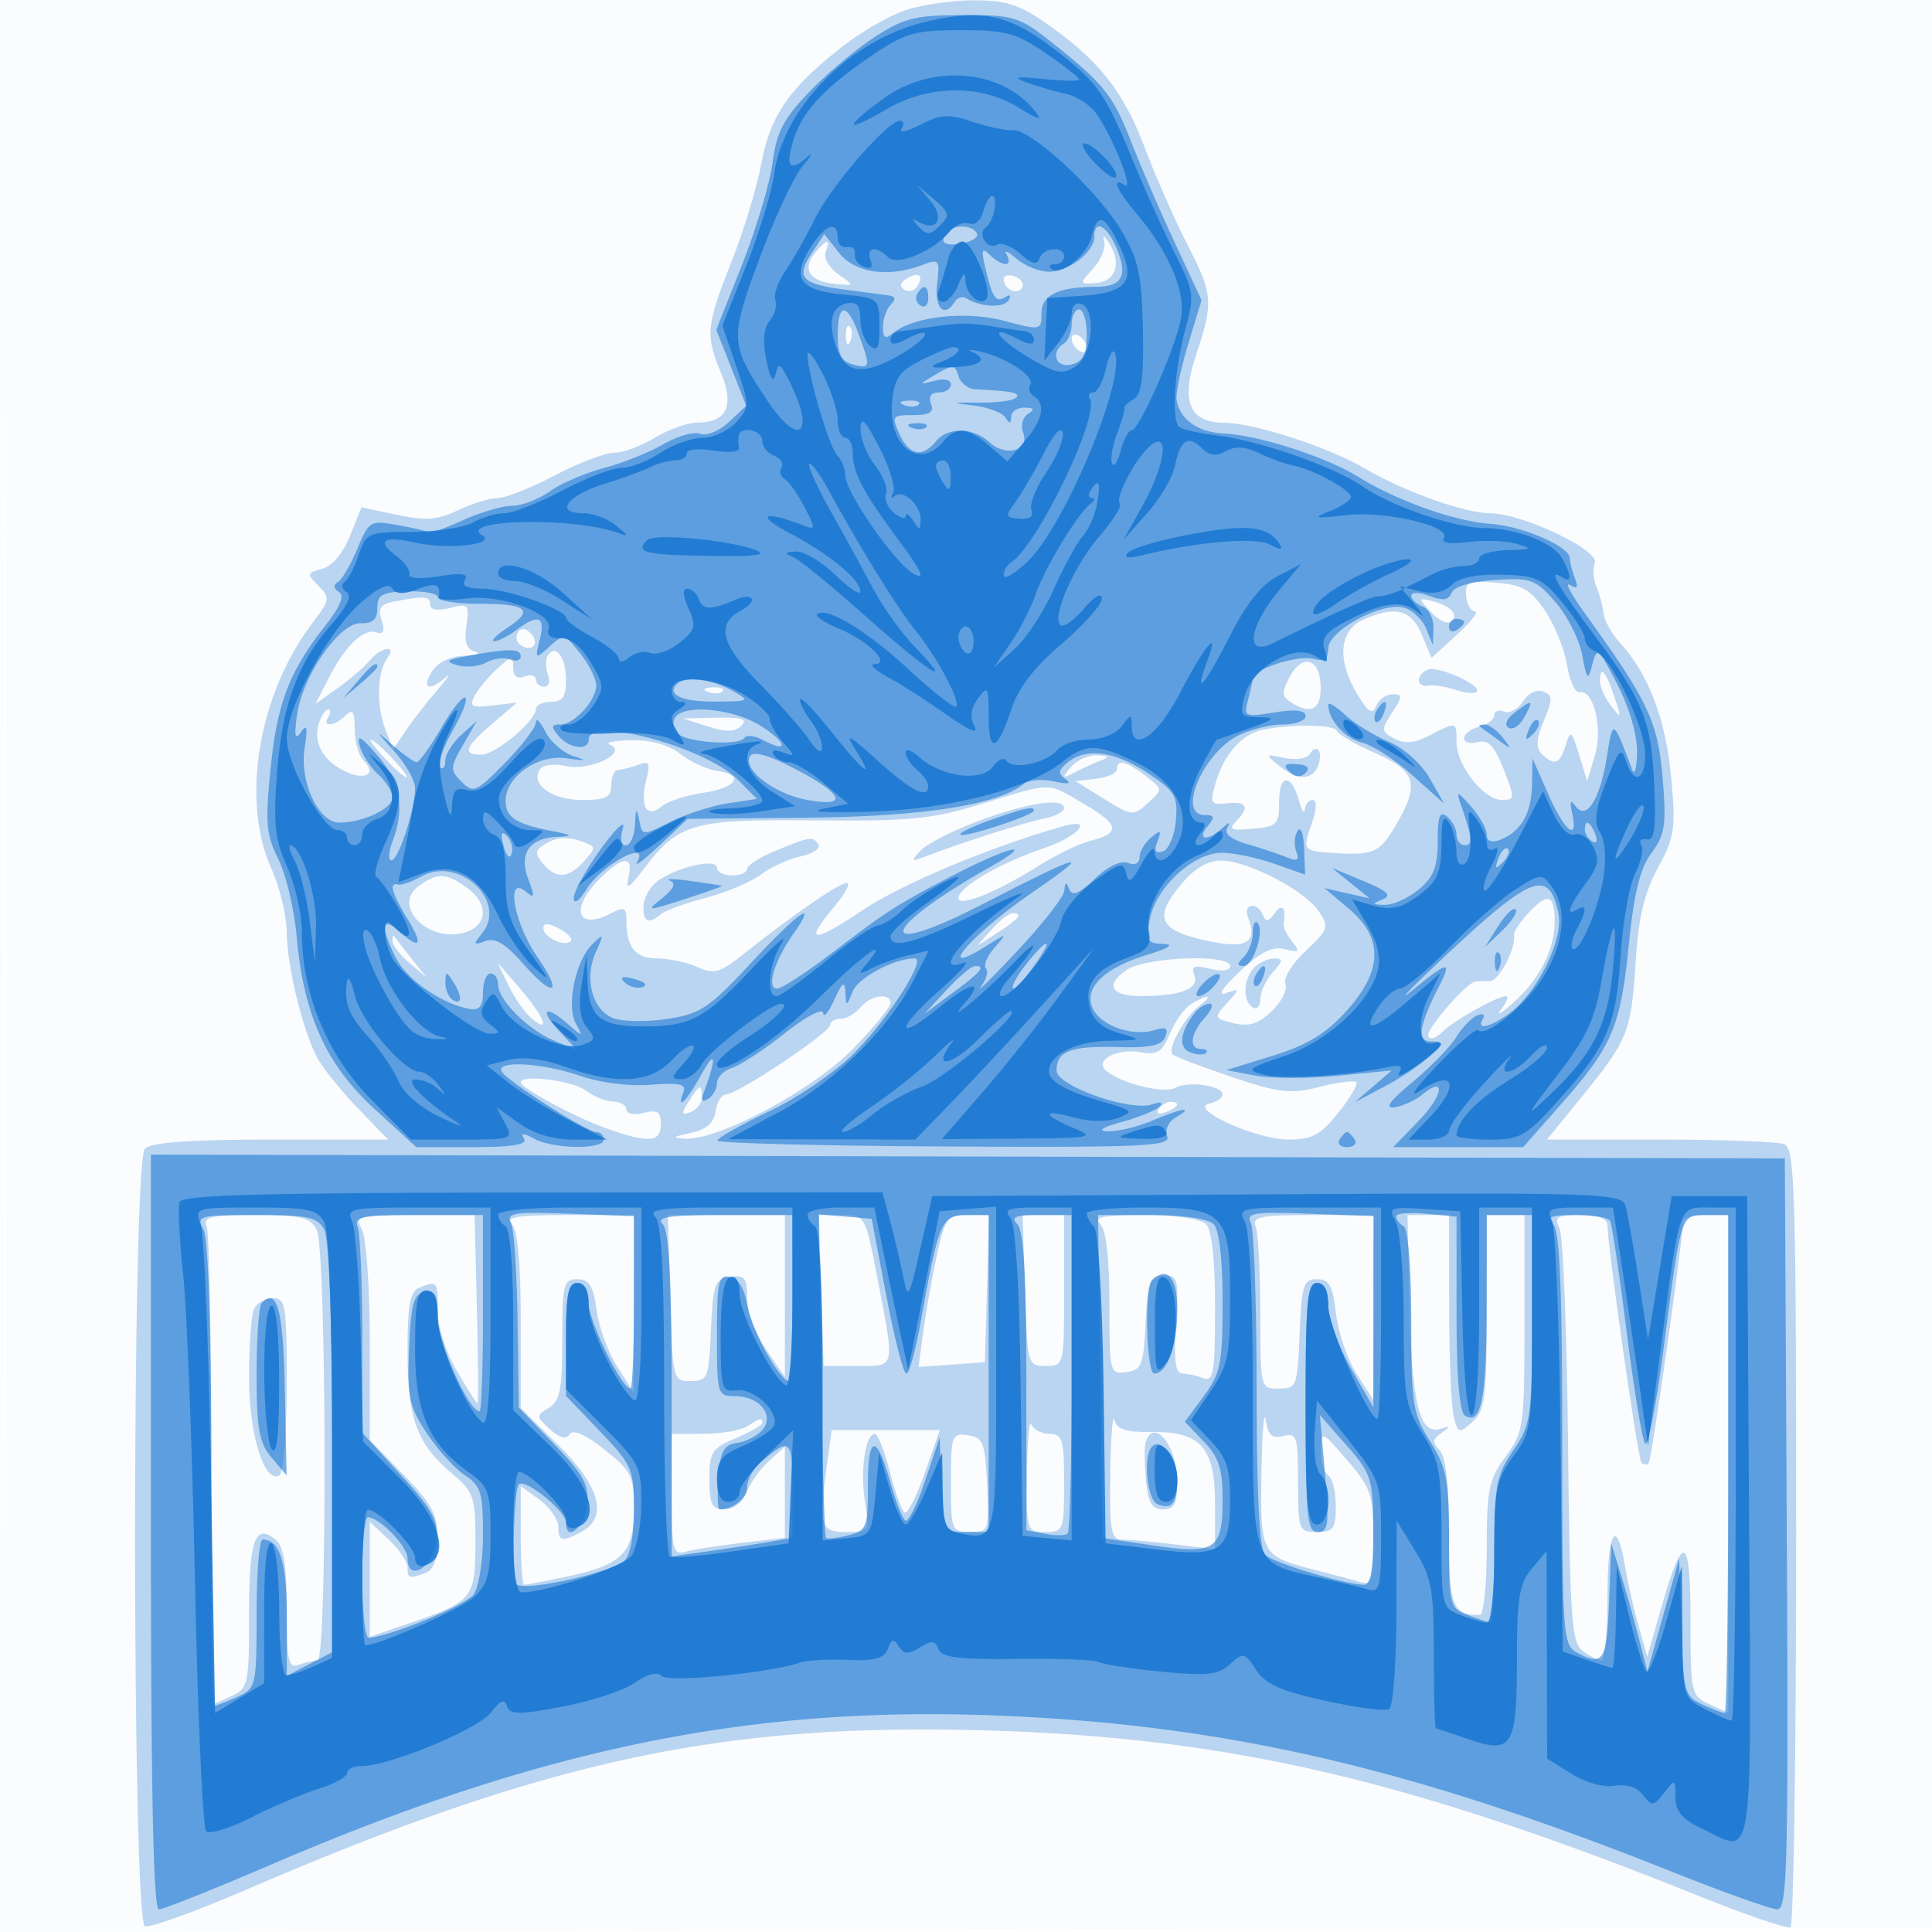 <svg xmlns="http://www.w3.org/2000/svg" width="256" height="256"><path fill="#1976D2" fill-opacity=".016" fill-rule="evenodd" d="M0 128.004v128.004l128.25-.254 128.25-.254.254-127.75L257.008 0H0v128.004m.485.496c0 70.4.119 99.053.265 63.672.146-35.38.146-92.98 0-128C.604 29.153.485 58.1.485 128.5"/><path fill="#1976D2" fill-opacity=".291" fill-rule="evenodd" d="M119.752 1.425c-2.061.736-5.661 2.824-8 4.64-7.104 5.517-9.686 9.213-10.854 15.531-.588 3.181-2.381 9.085-3.984 13.12-3.357 8.451-3.473 9.703-1.364 14.749 1.799 4.307.726 6.535-3.148 6.535-1.295 0-3.827.898-5.628 1.996-1.801 1.098-4.241 1.998-5.422 2-1.182.002-4.715 1.354-7.852 3.004-3.137 1.65-6.542 3-7.568 3-1.025 0-3.386.726-5.247 1.613-2.724 1.299-4.298 1.418-8.086.61l-4.703-1.003-1.517 3.792c-.92 2.298-2.374 4.015-3.692 4.36-2.037.532-2.069.675-.495 2.249 1.574 1.573 1.528 1.879-.716 4.822-7.25 9.505-9.62 23.615-5.493 32.709 1.085 2.391 1.988 6.148 2.007 8.348.037 4.442 2.042 12.77 3.982 16.546.694 1.35 3.103 4.366 5.353 6.704l4.091 4.25H35.908c-10.728 0-15.878.37-16.708 1.2-1.749 1.749-1.732 102.456.018 103.039.669.223 6.632-1.929 13.25-4.782 40.053-17.27 63.147-22.229 98.532-21.159 32.048.969 55.86 6.534 94.5 22.084 6.05 2.435 11.337 4.219 11.75 3.964.412-.255.75-23.564.75-51.798 0-45.887-.168-51.398-1.582-51.941-.87-.334-8.3-.607-16.511-.607h-14.93l4.47-5.488c6.263-7.69 6.696-8.754 7.27-17.889.38-6.039 1.14-9.275 2.96-12.612 2.22-4.068 2.384-5.191 1.76-12-.7-7.637-2.988-13.683-6.716-17.753-1.13-1.233-2.142-3.033-2.249-4-.107-.967-.53-2.546-.94-3.508-.41-.963-.505-2.378-.21-3.146.657-1.714-9.668-6.604-13.947-6.605-3.303 0-11.403-2.903-16.512-5.917-4.742-2.798-14.646-6.027-18.578-6.057-4.704-.036-5.859-2.781-3.791-9.006 2.321-6.99 2.243-7.984-1.147-14.582-1.679-3.265-4.254-9.125-5.724-13.022-2.798-7.42-6.197-11.65-13.272-16.518C134.965.568 133.097.009 128.82.044c-2.926.024-7.006.646-9.068 1.381M146.315 32c.237.825-.421 2.438-1.461 3.584-1.866 2.057-1.861 2.082.377 1.918 2.599-.191 3.425-2.614 1.778-5.221-.705-1.116-.964-1.221-.694-.281m-38.287 1.466c-1.782 2.148-.826 3.779 2.417 4.125 2.846.304 2.847.302.635-1.247-1.218-.853-1.973-2.18-1.679-2.948.693-1.803.159-1.776-1.373.07m12.086 3.463c-.859.532-.962 1.047-.29 1.462.571.353 1.339.154 1.707-.441.918-1.486.188-2.012-1.417-1.021m12.886.043c0 1.356 1.777 2.198 2.425 1.149.31-.501-.109-1.169-.931-1.485-.822-.315-1.494-.164-1.494.336m-20.921 7.611c.048 1.165.285 1.402.604.605.289-.722.253-1.585-.079-1.917-.332-.332-.568.258-.525 1.312m29.921.299c0 .55.45 1.278 1 1.618.55.34 1 .168 1-.382s-.45-1.278-1-1.618c-.55-.34-1-.168-1 .382m52.27 34.049c.085 1.138.61 2.069 1.166 2.069.555 0-.51 1.388-2.368 3.085l-3.377 3.085-1.297-3.085c-1.411-3.355-3.554-3.881-7.847-1.924-3.134 1.428-3.404 5.381-.675 9.869 1.446 2.378 2.008 2.725 2.469 1.524.328-.855 1.296-1.554 2.151-1.554 1.396 0 1.392.248-.037 2.428-1.482 2.263-1.461 2.498.307 3.445 1.37.733 2.673.614 4.683-.429 3.58-1.857 3.555-1.864 3.555.921 0 3.043 3.604 7.635 5.992 7.635 1.755 0 1.768-.202.248-4.07-1.216-3.098-2.033-3.956-3.419-3.593-1.002.261-1.821.026-1.821-.524s.9-1.236 2-1.523c1.1-.288 2-.969 2-1.514 0-.544.595-.762 1.322-.483.727.279 1.848-.335 2.491-1.365.663-1.061 1.811-1.626 2.651-1.303 1.284.492 1.298 1.008.104 3.867-1.006 2.407-1.08 3.596-.273 4.403 1.635 1.635 2.392 1.362 3.168-1.145.639-2.066.783-1.964 1.769 1.25l1.073 3.5 1.014-3.326c1.102-3.615-.144-8.837-2.02-8.464-.581.115-1.329-1.496-1.662-3.58-.333-2.083-1.634-5.314-2.891-7.179-1.883-2.794-3.019-3.452-6.458-3.74-3.705-.31-4.157-.117-4.018 1.72m-142.064.78c-1.788.343-2.15.889-1.645 2.483.46 1.447.26 1.913-.684 1.598-1.704-.568-4.153 1.785-6.346 6.095l-1.724 3.386 2.935-2.09c1.615-1.149 3.513-2.786 4.219-3.636 1.553-1.872 3.737-2.148 2.343-.297-1.335 1.773-1.454 6.225-.252 9.388l1.026 2.696 1.614-2.417c.888-1.329 2.78-3.767 4.204-5.417s1.939-2.437 1.146-1.75c-2.201 1.908-3.209 1.49-1.81-.75.762-1.22 2.423-2.045 4.259-2.116 1.655-.064 2.302-.306 1.438-.539-1.123-.302-1.445-1.282-1.129-3.433.413-2.817.273-2.968-2.179-2.353-1.647.413-2.621.246-2.621-.451 0-1.125-.691-1.182-4.794-.397m137.336 1.335c.949 1.049 2.122 1.661 2.608 1.361 1.273-.787.215-2.078-2.226-2.717-2.015-.527-2.032-.466-.382 1.356M68.597 83.844c-.346.56-.142 1.319.453 1.687 1.538.95 2.53-.351 1.246-1.635-.718-.718-1.277-.735-1.699-.052m3.969 3.049c-.315.51-.298 1.642.038 2.517.335.874.112 1.59-.497 1.59S71 90.564 71 90.031c0-.532-.675-.709-1.5-.393-.984.378-1.5-.031-1.5-1.186 0-1.641-.144-1.632-2.093.132-1.151 1.041-2.499 2.653-2.996 3.581-.776 1.451-.446 1.635 2.343 1.313l3.246-.376-3.25 2.772C61.574 99.009 61.216 100 63.76 100c1.894 0 7.24-4.46 7.24-6.04 0-.528.9-.96 2-.96 1.547 0 2-.667 2-2.941 0-3.005-1.405-4.831-2.434-3.166m98.356 2.752c-1.126 2.105-1.107 2.626.124 3.405 2.638 1.668 3.954 1.022 3.954-1.943 0-3.798-2.372-4.649-4.078-1.462m18.328-.924c-.687.245-1.25.878-1.25 1.406 0 .528.563.853 1.25.721.688-.132 2.296.114 3.575.547 1.279.433 2.559.555 2.843.27.794-.794-4.999-3.451-6.418-2.944M212 90.309c0 .72.669 2.182 1.486 3.25 1.36 1.776 1.394 1.664.402-1.309-1.132-3.393-1.888-4.171-1.888-1.941M93.813 91.683c.721.289 1.584.253 1.916-.079.332-.332-.258-.568-1.312-.525-1.165.048-1.402.285-.604.604m-51.429 3.759c-.979 2.55.062 4.951 2.816 6.497 2.873 1.613 4.948.809 2.983-1.156C47.532 100.132 47 98.25 47 96.6c0-2.333-.267-2.733-1.2-1.8-1.451 1.451-3.165 1.6-2.3.2.34-.55.352-1 .028-1-.325 0-.84.649-1.144 1.442m51.409.817c2.404.77 3.605.743 4.45-.102.876-.876.076-1.132-3.293-1.055l-4.45.102 3.293 1.055m73.561.433c-2.768.541-5.191 3.255-6.271 7.02-.791 2.757-.673 2.968 1.53 2.726 2.649-.291 3.025.513 1.137 2.433-1.008 1.025-.572 1.209 2.25.95 3.219-.295 3.499-.582 3.49-3.574-.011-3.703 1.617-3.809 2.633-.173.373 1.334.722 1.864.777 1.176.055-.687.527-1.25 1.048-1.25.572 0 .526 1.21-.116 3.051-1.259 3.612-1.2 3.7 2.668 3.96 5.465.366 6.285.018 8.401-3.568 3.268-5.539 2.798-7.249-2.651-9.64-2.613-1.146-4.9-2.471-5.083-2.944-.334-.861-5.789-.954-9.813-.167M51 100.5c1.292 1.375 2.574 2.5 2.849 2.5.275 0-.557-1.125-1.849-2.5-1.292-1.375-2.574-2.5-2.849-2.5-.275 0 .557 1.125 1.849 2.5m29.82-1.814c2.509 1.002-2.606 3.52-5.75 2.829-1.693-.371-3.16-.178-3.561.47-1.221 1.977 1.628 4.015 5.613 4.015 3.211 0 3.878-.344 3.878-2 0-1.1.413-2 .918-2 .505 0 1.698-.299 2.65-.664 1.466-.563 1.627-.249 1.051 2.046-.879 3.502.077 5.115 2.057 3.472.823-.683 3.275-1.493 5.448-1.798 4.476-.63 5.626-2.38 1.909-2.904-1.357-.191-3.555-1.204-4.885-2.25-1.544-1.214-3.905-1.873-6.533-1.823-2.263.043-3.521.316-2.795.607m92.719 1.251c-.364.589-1.871.813-3.35.499-2.579-.549-2.61-.508-.748.996 2.464 1.99 4.456 2 5.214.025.708-1.844-.174-3.045-1.116-1.52m-31.667 1.727c-1.226 1.487-1.16 1.554.628.635 1.1-.566 2.675-1.279 3.5-1.585 1.03-.382.833-.581-.628-.635-1.17-.043-2.745.67-3.5 1.585m6.128.27c0 .513-1.238 1.076-2.75 1.25l-2.75.316 3.798 2.361c3.682 2.29 3.86 2.306 5.805.546 2.004-1.813 2.003-1.818-.298-3.589-2.582-1.987-3.805-2.271-3.805-.884m-18 4.613c-6.495 1.992-9.443 2.281-22 2.154-16.194-.163-18.058.357-22.591 6.309-2.099 2.756-2.546 3.017-2.127 1.24.692-2.934-.767-2.856-3.827.205-4.023 4.022-2.973 6.963 1.611 4.51 1.605-.859 1.934-.703 1.934.918 0 3.656 1.159 5.117 4.06 5.117 1.565 0 3.977.515 5.359 1.145 2.193.999 2.972.777 6.136-1.75 6.326-5.054 12.63-9.395 13.643-9.395.539 0-.185 1.385-1.609 3.077-4.119 4.895-3.054 5.057 3.661.558 5.225-3.501 16.677-8.308 26.5-11.125 4.418-1.266 2.165 1.358-2.5 2.912-5.677 1.892-11.25 5.15-11.25 6.577 0 1.278 5.126-.791 10.737-4.333 2.253-1.422 5.263-2.879 6.689-3.237 4.105-1.03 3.938-2.132-.74-4.873-5.053-2.961-4.068-2.96-13.686-.009m-.377 2.247c-3.368 1.261-6.798 3.013-7.623 3.892-1.349 1.437-1.299 1.522.5.844 5.484-2.068 13.298-4.568 15.75-5.039 1.512-.291 2.75-.923 2.75-1.404 0-1.455-4.898-.72-11.377 1.707m-57.559 3.145c-1.19.753-1.211 1.178-.127 2.485 1.727 2.081 3.378 1.99 5.451-.3 1.555-1.719 1.561-1.929.073-2.5-2.211-.849-3.694-.762-5.397.315m30.686.794c-2.062.846-3.75 1.927-3.75 2.403 0 .475-.9.864-2 .864s-2-.459-2-1.019c0-1.22-4.618-.291-7.528 1.516-1.115.692-2.1 2.213-2.188 3.381-.168 2.229.672 2.7 2.266 1.269.523-.468 3.2-1.445 5.95-2.169 2.75-.725 6.034-2.11 7.297-3.078 1.263-.969 3.63-2.054 5.259-2.412 1.629-.358 2.706-1.064 2.394-1.569-.705-1.141-1.06-1.09-5.7.814m53.791 4.4c-3.716 4.417-3.003 6.107 3.158 7.475 5.471 1.215 7 .376 5.663-3.108-.691-1.799 1.25-2.045 1.979-.25.381.941.769.879 1.568-.25.975-1.379 1.547-.719 1.174 1.355-.084.471.425 1.561 1.132 2.424 1.111 1.356.984 1.49-.947.993-1.651-.426-3.211.347-6 2.971-2.29 2.155-3.006 3.276-1.824 2.858 1.881-.665 1.886-.623.138 1.309-1.759 1.943-1.736 2.013.861 2.665 1.999.502 3.262.111 5.04-1.559 1.305-1.226 2.132-2.856 1.838-3.622-.298-.777.89-2.723 2.688-4.403 3-2.802 3.121-3.163 1.752-5.224-1.837-2.767-9.382-6.701-12.922-6.739-1.776-.019-3.538 1.014-5.298 3.105m-101.1.308c-3.458 2.568 1.138 7.384 5.904 6.187 3.311-.831 3.53-3.902.432-6.071-2.752-1.928-3.868-1.948-6.336-.116m146.964 3.664c-1.048 1.158-1.855 2.395-1.794 2.75.304 1.77-1.981 6.145-3.209 6.145-.771 0-1.61.017-1.864.038-1.169.098-6.587 6.316-6.287 7.216.192.576.987.365 1.843-.49 1.542-1.543 7.275-4.764 8.479-4.764.369 0 .068.787-.67 1.75s-.076.625 1.472-.75c3.624-3.219 5.625-7.114 5.625-10.95 0-3.585-.974-3.841-3.595-.945m-71 2.05-1.905 2.155 2.75-1.77c2.836-1.825 3.372-2.54 1.905-2.54-.465 0-1.702.97-2.75 2.155M72 122.996c0 1.213 2.805 2.533 3.629 1.709.298-.299-.396-1.045-1.543-1.659-1.447-.774-2.086-.789-2.086-.05m-20 1.682c0 .557 1.013 1.869 2.25 2.917l2.25 1.905-1.989-2.5c-1.094-1.375-2.107-2.687-2.25-2.917-.144-.229-.261.039-.261.595m97.206 3.89c-2.859 2.003-1.977 3.436 2.103 3.418 5.168-.022 7.627-.988 6.957-2.734-.48-1.251-.079-1.422 2.07-.883 1.58.397 2.664.254 2.664-.35 0-1.672-11.263-1.224-13.794.549m16.994-.368c-1.458 1.458-1.571 4.453-.2 5.3.55.34 1-.161 1-1.112 0-.952.745-2.553 1.655-3.559 1.365-1.509 1.4-1.829.2-1.829-.8 0-1.995.54-2.655 1.2m-98.823 2.373c.82 1.69 2.196 3.657 3.057 4.372 2.624 2.178 1.697-.232-1.518-3.945l-3.03-3.5 1.491 3.073M114 133.5c-.685.825-1.865 1.5-2.622 1.5-.758 0-1.378.364-1.378.81 0 1.008-12.248 9.19-13.758 9.19-.606 0-1.247 1.01-1.422 2.244-.224 1.57-1.22 2.435-3.32 2.881-2.427.517-2.558.661-.684.757 4.403.225 16.924-6.482 22.187-11.885 2.748-2.822 4.997-5.55 4.997-6.064 0-1.464-2.623-1.092-4 .567m43.881-.493c-.89.52-2.174 2.286-2.852 3.924-1.027 2.477-1.679 2.897-3.881 2.496-3.091-.562-6.149 1.017-4.64 2.395 1.848 1.687 7.696 3.163 9.199 2.322 1.712-.958 6.293-.303 6.293.899 0 .446-.787.98-1.75 1.187-2.914.628 6.17 4.77 10.46 4.77 3.147 0 4.273-.606 6.638-3.569 1.566-1.963 2.633-3.783 2.371-4.045s-2.461.024-4.888.635c-3.853.97-5.331.802-11.664-1.331-3.989-1.343-7.495-2.685-7.791-2.981-.73-.729 1.578-4.923 3.537-6.427 1.885-1.447 1.259-1.614-1.032-.275M69 143.401c0 .771 7.349 4.729 11.407 6.144 5.618 1.958 7.164 1.828 7.164-.6 0-1.641-.46-1.939-2.285-1.481-1.261.317-2.286.117-2.286-.445 0-.56-.787-1.033-1.75-1.051-.963-.017-2.624-.692-3.691-1.5-1.701-1.286-8.559-2.141-8.559-1.067m22.255 2.562c-1.025 1.642-.983 1.87.26 1.393.817-.313 1.485-1.197 1.485-1.963 0-1.855-.289-1.76-1.745.57m62.252 1.026c-.35.566.051.734.941.393 1.732-.665 2.049-1.382.611-1.382-.518 0-1.216.445-1.552.989M27.393 162.582c.334.87.607 15.485.607 32.478v30.897l2.5-1.139c2.419-1.102 2.5-1.457 2.5-10.919 0-9.922.798-12.142 3.544-9.863 1.052.874 1.456 3.423 1.456 9.193 0 6.87.221 7.9 1.582 7.378.87-.334 1.995-.607 2.5-.607 1.309 0 1.197-54.61-.117-57.066-.874-1.632-2.139-1.934-8.107-1.934-6.038 0-6.983.231-6.465 1.582m20.572.352c.569 1.064 1.035 7.773 1.035 14.908v12.974l4.5 4.631c3.754 3.862 4.5 5.269 4.5 8.484 0 2.593-.518 4.054-1.582 4.462-2.206.847-2.418.784-2.418-.719 0-.729-1.125-2.382-2.5-3.674l-2.5-2.349v15.241l5.641-1.941C62.639 212.2 63 211.741 63 204.313c0-5.947-.233-6.638-3.036-8.997-4.74-3.989-5.964-7.304-5.964-16.159 0-6.321.323-8.067 1.582-8.55 2.387-.916 2.418-.877 2.418 3.055 0 2.118 1.072 5.491 2.542 8 1.398 2.386 2.636 4.339 2.75 4.34.114.001.07-5.624-.099-12.5L62.886 161h-7.978c-7.578 0-7.926.097-6.943 1.934M67.8 162.2c.795.795 1.2 5.108 1.2 12.788v11.587l5 4.925c5.502 5.419 6.611 9.567 3.066 11.465-2.639 1.412-3.061 1.315-3.097-.715-.018-.963-1.143-2.559-2.5-3.547L69 196.907v6.546c0 3.601.203 6.547.451 6.547s2.835-.501 5.75-1.113c7.232-1.518 8.799-3.113 8.799-8.958 0-4.345-.343-5.033-3.926-7.87-2.516-1.993-4.167-2.718-4.599-2.019-.451.731-1.314.511-2.616-.667-1.851-1.676-1.858-1.808-.151-2.816 1.485-.876 1.792-2.427 1.792-9.057 0-7.333.167-8 2-8 1.584 0 2.113.848 2.545 4.081.299 2.244 1.529 5.619 2.733 7.5l2.188 3.419.017-11.75L84 161h-8.7c-6.767 0-8.433.267-7.5 1.2m21.012 9.798c.308 10.849.346 11.002 2.705 11.002 2.257 0 2.408-.38 2.687-6.75.269-6.133.502-6.779 2.546-7.07 1.921-.272 2.25.137 2.25 2.804 0 1.717 1.125 4.778 2.5 6.801l2.5 3.679V161l-7.75-.002-7.75-.002.312 11.002m20.004-1 .317 10.002h4.433c5.147 0 5.023.504 2.771-11.25-1.676-8.742-1.68-8.75-4.757-8.752l-3.08-.002.316 10.002m15.343-4.748c-.638 2.887-1.449 7.417-1.804 10.065l-.645 4.814 4.395-.314 4.395-.315.286-9.75.286-9.75h-2.877c-2.657 0-2.965.402-4.036 5.25m11.657 4.748c.312 9.843.356 10.002 2.75 10.002 2.416 0 2.434-.073 2.434-10v-10l-2.75-.002-2.75-.002.316 10.002m9.984-8.798c.763.763 1.2 4.615 1.2 10.57 0 9.144.054 9.361 2.25 9.05 2.021-.287 2.28-.956 2.548-6.57.264-5.557.527-6.25 2.366-6.25 1.922 0 2.04.461 1.655 6.5-.297 4.662-.07 6.5.802 6.5.668 0 1.927.273 2.797.607 1.377.528 1.582-.677 1.582-9.3 0-6.372-.428-10.335-1.2-11.107-.705-.705-4.089-1.2-8.2-1.2-5.444 0-6.733.267-5.8 1.2m20.593.382c.334.87.607 6.045.607 11.5 0 9.865.013 9.918 2.456 9.918 2.356 0 2.468-.298 2.75-7.25.263-6.485.505-7.25 2.294-7.25 1.63 0 2.097.841 2.523 4.547.288 2.501 1.518 6.101 2.734 8l2.209 3.453.017-12.25L182 161h-8.107c-6.982 0-8.023.22-7.5 1.582m20.392 10.667c.299 12.871 1.337 16.949 4.091 16.077 1.395-.442 1.414-.366.132.538-1.188.838-1.238 1.306-.25 2.294.818.818 1.242 4.549 1.242 10.935 0 9.743.436 10.907 4.082 10.907.505 0 .918-3.963.918-8.806 0-7.822.279-9.184 2.5-12.194 2.392-3.243 2.5-4.005 2.5-17.694V161h-5v12.845c0 11.285-.228 13.051-1.873 14.54-1.775 1.607-1.905 1.575-2.486-.595-.338-1.26-.62-7.802-.627-14.54L192 161l-2.75-.001-2.75-.002.285 12.252m19.858-10.499c.471.963.978 13.675 1.127 28.25.238 23.401.465 26.646 1.941 27.75.919.688 2.035 1.25 2.48 1.25.445 0 .809-3.852.809-8.559 0-8.677 1.223-10.602 2.36-3.713.342 2.075 1.138 5.572 1.769 7.772l1.146 4 1.832-6.419c2.914-10.215 3.893-9.823 3.893 1.558 0 9.739.075 10.074 2.5 11.179l2.5 1.139V161h-3c-1.65 0-3 .398-3 .884 0 2.383-4.15 31.6-4.545 31.994-.25.251-.678.233-.95-.04-.473-.473-4.505-28.639-4.505-31.473 0-.901-1.226-1.365-3.607-1.365-3.095 0-3.485.248-2.75 1.75M33.607 173.582c-.334.87-.607 4.942-.607 9.049 0 7.52 2.061 14.067 4.043 12.843.526-.326.957-5.74.957-12.033C38 172.882 37.854 172 36.107 172c-1.041 0-2.166.712-2.5 1.582m133.543 21.546c-.168 10.802-.028 11.065 6.85 12.834 2.475.636 5.287 1.386 6.25 1.665 1.537.446 1.748-.263 1.735-5.81-.013-5.751-.324-6.675-3.462-10.317-3.428-3.977-3.448-3.985-3.485-1.309-.021 1.48.412 2.969.962 3.309.55.34 1 2.166 1 4.059 0 3.004-.318 3.441-2.5 3.441-2.415 0-2.5-.226-2.5-6.617 0-6.06-.163-6.574-1.944-6.108-1.504.393-2.036-.089-2.35-2.133-.224-1.453-.474 1.69-.556 6.986m-20.034.122c-.102 7.708.092 8.751 1.634 8.759.963.004 4.113.292 7 .639l5.25.631v-5.985c0-7.504-1.893-9.643-8.448-9.544-3.33.051-4.55-.347-4.88-1.591-.242-.913-.492 2.279-.556 7.091M99 189c-.825.533-3.412.976-5.75.985L89 190v8.067c0 7.21.186 8.014 1.75 7.56.963-.28 4.338-.812 7.5-1.183l5.75-.674v-12.08l-2.115 1.905c-1.163 1.048-2.502 2.917-2.975 4.155-.501 1.309-1.707 2.25-2.885 2.25-1.695 0-2.025-.65-2.025-3.987 0-3.61.33-4.124 3.5-5.449 1.925-.804 3.5-1.71 3.5-2.013 0-.74-.245-.685-2 .449m37.079 6.25c-.078 7.621-.037 7.75 2.421 7.75 2.41 0 2.5-.233 2.5-6.5 0-5.739-.224-6.5-1.917-6.5-1.054 0-2.143-.562-2.421-1.25-.277-.687-.54 2.238-.583 6.5m-26.477-1.36c-1.148 8.37-.943 9.11 2.526 9.11 3.091 0 3.12-.047 2.485-4.018-.658-4.114.05-8.982 1.306-8.982.387 0 1.279 2.249 1.984 4.998.704 2.748 1.589 5.188 1.967 5.421.377.234 1.58-2.128 2.673-5.247l1.987-5.672h-14.326l-.602 4.39M126 196.43c0 6.374.076 6.57 2.548 6.57 2.49 0 2.541-.141 2.25-6.25-.268-5.614-.527-6.283-2.548-6.57-2.137-.303-2.25.01-2.25 6.25m25.813-5.368c-.195.584-.185 2.834.021 5 .293 3.066.795 3.938 2.271 3.938 1.528 0 1.895-.737 1.895-3.8 0-4.599-3.099-8.402-4.187-5.138"/><path fill="#1976D2" fill-opacity=".578" fill-rule="evenodd" d="M115.946 4.876c-2.445 1.581-6.353 4.856-8.684 7.276-3.44 3.57-4.361 5.338-4.889 9.374-.358 2.736-2.183 8.844-4.056 13.574l-3.406 8.599 1.983 5.033 1.984 5.034-2.283 2.145c-1.258 1.181-2.963 1.885-3.795 1.566-.831-.319-3.039.307-4.905 1.391-1.867 1.084-5.416 2.504-7.886 3.155-2.47.651-5.689 2.037-7.154 3.08-1.465 1.044-3.719 1.907-5.009 1.919-1.29.012-4.222.874-6.515 1.915-2.292 1.041-4.317 1.765-4.5 1.61-.182-.155-2.032-.589-4.111-.965-3.656-.662-3.831-.56-5.362 3.117-.871 2.091-2.03 4.082-2.577 4.426-.635.399-.586.878.137 1.324.761.47.185 1.906-1.756 4.375-4.831 6.149-6.421 10.279-7.302 18.97-.729 7.191-.592 8.82 1.007 12.012 1.018 2.032 2.115 6.649 2.437 10.26.93 10.416 3.908 17.013 10.329 22.881L55.161 152h7.479c5.183 0 7.269-.338 6.798-1.1-.494-.799-.119-.799 1.376 0 2.567 1.374 9.186 1.446 9.186.1 0-.55-.441-1-.981-1-1.262 0-11.689-6.657-12.512-7.988-.953-1.543 5.364-1.202 10.435.564 2.564.892 6.491 1.383 9.29 1.16 3.725-.297 4.73-.08 4.339.939-1.027 2.678.44 1.218 2.437-2.425 1.866-3.404 1.96-2.048.185 2.664-.339.899-.107 1.151.637.691.644-.398 1.17-1.341 1.17-2.097 0-.755.897-1.658 1.992-2.006 1.096-.347 4.246-2.413 7-4.59 2.802-2.215 5.044-3.398 5.089-2.685.045.7.7-.077 1.455-1.727 1.092-2.384 1.396-2.59 1.482-1 .104 1.919.143 1.914.967-.125.745-1.846 5.501-4.375 8.228-4.375 1.595 0-3.469 7.931-7.999 12.525-2.398 2.432-7.452 5.897-11.231 7.699-3.779 1.802-6.896 3.558-6.927 3.902-.031.344 13.499.698 30.065.787 26.506.143 30.052-.019 29.542-1.349-.328-.855.161-1.943 1.129-2.507 2.549-1.486.934-1.258-3.138.443-1.974.825-4.617 1.456-5.872 1.402-1.467-.063-.788-.51 1.898-1.25 2.3-.634 4.55-1.561 5-2.061.479-.531.08-.644-.958-.271-2.874 1.033-12.722-2.425-12.722-4.467 0-2.577 1.853-3.284 8.152-3.11 4.25.118 5.818-.223 6.254-1.358.434-1.131.097-1.362-1.327-.91-2.854.906-6.993-.446-8.185-2.673-1.46-2.727 1.18-5.45 7.029-7.253 3.04-.936 3.779-1.433 2.202-1.479-2.132-.063-2.311-.402-1.752-3.32.801-4.186 5.765-8.75 9.517-8.75 1.572 0 4.7.65 6.952 1.444l4.093 1.444-.131-3.488c-.075-1.981-.453-2.968-.875-2.285-.409.662-.482 1.885-.163 2.718.448 1.167.14 1.335-1.342.732-1.058-.43-3.398-1.207-5.2-1.728-2.091-.603-3.032-1.377-2.603-2.141.473-.841.272-.824-.674.054-1.897 1.76-3.45 1.561-1.947-.25 1.02-1.229.951-1.5-.378-1.5-3.651 0-.302-8.08 4.345-10.483 1.614-.834 4.306-1.517 5.983-1.517 1.678 0 3.05-.508 3.05-1.128 0-.761-1.34-.913-4.125-.468-3.932.629-4.096.553-3.514-1.622.337-1.255.618-2.565.625-2.911.026-1.182 5.997-3.109 8.007-2.583 1.485.388 2.007.035 2.007-1.361 0-2.405 7.292-6.287 10.122-5.388 1.104.35 2.4 1.61 2.879 2.799l.872 2.162.064-2.281c.034-1.255-.612-2.541-1.437-2.857-.825-.317-1.5-.967-1.5-1.444 0-.478 1.087-.455 2.415.05 1.766.671 2.553.557 2.93-.424.312-.813 2.558-1.48 5.701-1.693 4.791-.324 5.402-.105 8.021 2.878 1.559 1.775 3.163 4.925 3.565 7 .671 3.463.783 3.567 1.372 1.271.599-2.331.823-2.148 3.319 2.717 1.605 3.128 2.645 6.731 2.598 9-.043 2.081-.333 3.108-.644 2.283-2.562-6.808-2.547-6.8-3.361-1.692-.902 5.657-2.729 8.503-4.164 6.489-.642-.899-.774-.606-.432.953.854 3.896-.978 2.446-3.16-2.5l-2.095-4.75-.064 3.5c-.07 3.798-1.501 6.249-4.251 7.281-1.13.424-1.75.175-1.75-.702 0-.746-.938-2.42-2.084-3.718-1.815-2.057-1.994-2.104-1.386-.361 1.539 4.417 1.655 5.5.587 5.5-.615 0-1.117-.62-1.117-1.378 0-.757-.562-1.844-1.25-2.415-.967-.802-1.25-.063-1.25 3.265 0 3.368-.543 4.754-2.5 6.382-1.375 1.144-3.4 2.063-4.5 2.042-1.704-.031-1.75-.137-.31-.716 1.296-.522.713-1.086-2.5-2.424l-4.19-1.744 2.5 2.02 2.5 2.019-3-.687-3-.687 3.25 2.75c4.595 3.889 4.478 8.208-.366 13.569-2.689 2.977-5.187 4.488-9.75 5.899l-6.134 1.896 3.813.727c2.097.401 7.029.411 10.961.024l7.149-.705-2.462 2.111-2.461 2.111 4-2.115c2.2-1.163 4.887-2.976 5.972-4.029 1.825-1.772 1.839-1.915.183-1.915-1.956 0-1.684-1.98.997-7.25 1.788-3.514 1.277-3.458-3.367.367-2.082 1.714-.86.35 2.715-3.031 12.903-12.204 15.161-13.181 16.489-7.134.771 3.509-2.857 10.792-6.727 13.502-2.498 1.75-4.184 2.037-3.269.557.336-.543.01-.758-.724-.476-.734.282-1.995 1.578-2.802 2.881-.807 1.303-3.427 3.997-5.824 5.987-3.038 2.522-3.748 3.524-2.347 3.31 1.105-.168 2.739-.912 3.631-1.652 3.208-2.663 2.862.045-.442 3.454L184.608 152h17.226l5.07-5.75c6.762-7.669 7.83-10.2 8.928-21.14.679-6.77 1.495-10.062 3.001-12.098 1.802-2.437 1.991-3.719 1.469-9.948-.624-7.446-1.918-10.193-10.206-21.662-1.873-2.591-2.809-4.342-2.08-3.892.974.602 1.147.356.654-.928-.369-.96-.67-2.147-.67-2.638 0-1.528-6.308-4.248-10.5-4.528-4.666-.311-12.515-3.101-17.5-6.22-4.187-2.62-13.211-5.533-17.822-5.753-3.447-.164-5.839-1.858-6.272-4.443-.139-.825.548-4.139 1.525-7.364l1.777-5.864-3.551-7.636c-1.953-4.2-4.51-10.111-5.683-13.136-2.445-6.308-3.637-7.827-10.314-13.145C135.053 2.185 134.474 2 127.606 2c-6.249 0-7.809.385-11.66 2.876m9.721 25.791c-1.367 1.367-.59 2.041 1.821 1.58 1.369-.262 2.242-.874 1.941-1.361-.644-1.044-2.812-1.17-3.762-.219m19.333.678c0 2.043-3.367 4.655-6 4.655-1.288 0-3.243-.788-4.343-1.75-1.101-.962-1.672-1.187-1.27-.5.402.688.344 1.25-.128 1.25s-1.431-.562-2.13-1.25c-1.025-1.008-1.133-.67-.562 1.75.954 4.033 1.379 4.651 2.657 3.862.626-.387.799-.208.409.422-.654 1.059-3.675.926-5.568-.244-.51-.315-1.209-.115-1.555.444-1.377 2.228-2.712.868-2.333-2.378.374-3.204.265-3.344-1.955-2.5-4.498 1.71-8.942 1.066-11.038-1.6l-1.962-2.494-1.704 2.601c-2.087 3.185-1.307 4.014 4.482 4.769 2.475.323 5.078.669 5.783.769.883.125.961.505.25 1.216-.568.568-1.033 1.898-1.033 2.955 0 1.456.313 1.663 1.289.853 2.706-2.245 9.596-3.024 14.743-1.666 4.894 1.29 4.968 1.276 4.968-.983 0-2.424 2.175-3.487 7.191-3.512 3.501-.018 4.286-1.449 2.784-5.074-1.258-3.038-2.975-3.959-2.975-1.595m-23.457 7.586c-.317.512-.118 1.213.441 1.559.559.345 1.016-.074 1.016-.931 0-1.757-.6-2.015-1.457-.628M111 44.383c0 2.543.497 3.514 2 3.907 2.342.612 2.382.41.799-3.969-1.545-4.272-2.799-4.245-2.799.062m31-1.442c0 1.068-.45 2.219-1 2.559-1.875 1.159-1.094 3.337 1 2.79 1.503-.393 2-1.364 2-3.907 0-1.86-.45-3.383-1-3.383s-1 .873-1 1.941m-18 6.673c-2.296 1.349-2.316 1.42-.25.86 1.308-.354 2.25-.162 2.25.459 0 .587-.723 1.067-1.607 1.067-1.018 0-1.396.55-1.031 1.5.431 1.124-.163 1.5-2.372 1.5-2.781 0-2.883.141-1.808 2.5 1.293 2.839 2.998 3.193 4.818 1 1.631-1.965 4.89-1.909 7.134.121 2.204 1.994 5.347 1.074 4.436-1.299-.351-.914-.06-2.029.646-2.477.944-.599.821-.818-.466-.83-.963-.008-1.757.548-1.765 1.235-.012.934-.205.953-.763.074-.412-.646-2.317-1.365-4.235-1.596-3.059-.37-2.969-.416.73-.376 2.32.026 4.533-.268 4.917-.653.64-.639-.547-.885-5.384-1.116-.963-.045-1.975-.838-2.25-1.761-.45-1.509-.751-1.53-3-.208m-4.187 4.069c.721.289 1.584.253 1.916-.079.332-.332-.258-.568-1.312-.525-1.165.048-1.402.285-.604.604m1 3c.721.289 1.584.253 1.916-.079.332-.332-.258-.568-1.312-.525-1.165.048-1.402.285-.604.604M50 80.562c0 1.514-.608 2.075-2.188 2.017-2.816-.102-7.737 6.977-8.457 12.165-.39 2.811-.255 3.379.534 2.256.788-1.121.908-.591.477 2.095-.714 4.444 1.82 9.905 4.595 9.905 3.119 0 7.039-1.849 7.039-3.32 0-.754-.855-2.144-1.9-3.09-1.045-.946-2.145-2.656-2.445-3.8-.408-1.56.184-1.23 2.36 1.314 3.038 3.553 3.651 7.013 2.01 11.331-.537 1.411-.608 2.565-.159 2.565.92 0 3.134-6.756 3.134-9.561 0-1.006-1.237-3.203-2.75-4.881-2.564-2.845-2.577-2.899-.186-.804 1.411 1.235 2.831 2.246 3.155 2.246.325 0 1.798-2.06 3.274-4.579 3.29-5.614 4.608-5.152 1.43.502-1.253 2.23-1.974 4.36-1.601 4.732.373.373.678-.002.678-.833 0-.832.94-2.362 2.088-3.402l2.089-1.89-1.837 3.201c-1.713 2.984-1.725 3.313-.175 4.863 1.55 1.55 1.939 1.38 5.749-2.506 2.247-2.293 4.093-4.713 4.101-5.378.008-.666.574-.104 1.258 1.247.684 1.351 2.364 2.807 3.735 3.236 1.913.599 1.696.665-.933.283-3.817-.553-8.075 2.42-8.075 5.639 0 2.157 1.359 3.06 5.966 3.963 2.898.567 3.061.713.906.807-3.762.165-5.165 2.214-3.862 5.642.89 2.34.835 2.589-.353 1.603-2.69-2.232-1.571 4.133 1.516 8.62 3.527 5.127 2.233 5.616-2.026.765-2.198-2.503-3.565-3.296-4.854-2.813-1.57.589-1.623.464-.431-1.002 3.459-4.253-3.002-10.351-8.021-7.571-1.288.713-2.678 1.2-3.091 1.083-1.248-.353-.847 1.117 1.239 4.538 2.164 3.549 1.701 4.185-1.16 1.595-2.273-2.057-2.415-.379-.312 3.688 1.469 2.842 6.152 6.043 9.733 6.655 1.279.219 1.75-.372 1.75-2.194 0-1.372.45-2.494 1-2.494s1 .65 1 1.444c0 2.052 3.97 6.013 7.5 7.483l3 1.249-2.424-2.588c-2.728-2.911-1.803-3.53 1.253-.838 1.905 1.677 1.945 1.672.965-.134-1.281-2.358-.03-8.321 2.204-10.507 1.522-1.489 1.555-1.409.446 1.067-1.569 3.506-.455 7.679 2.334 8.739 1.222.465 4.431.509 7.132.099 4.388-.666 5.565-1.451 11.072-7.38 6.368-6.855 9.036-8.695 5.632-3.884-2.486 3.515-3.599 7.25-2.16 7.25.599 0 3.892-2.137 7.317-4.75 7.294-5.562 8.436-6.296 15.729-10.112 7.604-3.978 11.726-4.952 5.105-1.206-14.646 8.286-15.429 12.341-.944 4.891 13.578-6.984 14.947-7.296 6.509-1.484-8.112 5.587-13.134 11.519-5.885 6.95 2.7-1.701 2.705-1.699.963.331-.964 1.123-1.462 2.332-1.108 2.687.355.355.064 1.443-.646 2.419s1.457-1.151 4.814-4.726c3.358-3.575 6.16-7.175 6.227-8 .094-1.143.249-1.183.654-.169.386.967 1.306.59 3.362-1.38 1.702-1.63 3.451-2.472 4.389-2.112.937.359 1.56.061 1.56-.748 0-.74.685-1.915 1.523-2.61 1.285-1.067 1.416-.986.841.514-.486 1.265-.276 1.644.727 1.314.78-.257 1.546-2.08 1.716-4.084.277-3.262-.094-3.886-3.738-6.298-4.4-2.912-8.183-3.408-10.613-1.39-1.246 1.034-1.296 1.467-.253 2.206.847.6.309.702-1.549.295-1.565-.343-3.365-.197-4 .324-3.381 2.779-13.279 4.325-28.669 4.479l-15.876.159-3.704 3.5c-2.038 1.925-3.386 2.938-2.996 2.25 1.776-3.13-4.673.313-6.697 3.576-.98 1.58-1.67 2.059-1.685 1.171-.015-.827 1.596-3.752 3.58-6.5s3.303-3.984 2.933-2.747c-.405 1.349-.247 2.25.393 2.25.587 0 1.128-1.237 1.203-2.75.108-2.182.223-2.309.555-.613.417 2.128.434 2.129 4.114.277 2.032-1.023 5.451-2.13 7.598-2.461l3.903-.601-2.556-2.557C93.427 98.972 78 94.836 78 98c0 1.519-2.594 1.195-4-.5-1.01-1.217-.968-1.5.223-1.5C76.081 96 79 92.826 79 90.806c0-.845-.951-2.745-2.114-4.223-2.039-2.593-2.182-2.625-4.075-.912-1.91 1.728-1.943 1.703-1.278-.948.765-3.046-.204-3.439-3.092-1.255-1.067.808-2.391 1.48-2.941 1.494-.55.013.241-.794 1.758-1.794C70.854 80.797 69.867 80 63.333 80 60.4 80 58 79.608 58 79.128c0-.479-1.8-.824-4-.767-3.361.088-4 .44-4 2.201m142 2.497c0 .582.45.781 1 .441s1-.816 1-1.059-.45-.441-1-.441-1 .477-1 1.059M62 86.907c-2.881.529-3.127.748-1.392 1.237 1.159.327 2.874.166 3.811-.358.936-.525 2.35-.705 3.142-.401.791.304 1.439.116 1.439-.416 0-1.049-1.56-1.062-7-.062M47.405 90.25 45.5 92.5l2.25-1.905c1.237-1.048 2.25-2.06 2.25-2.25 0-.8-.805-.209-2.595 1.905m42.289.389c-1.412 1.413.67 2.359 5.115 2.326 4.572-.035 4.627-.072 2.191-1.465-2.64-1.509-6.234-1.933-7.306-.861M176 93.391c0 1.979 2.21 4.445 4.499 5.019 1.403.353 4.422 2.317 6.709 4.365l4.158 3.725-1.933-3.383c-1.108-1.938-3.428-4.007-5.433-4.846-1.925-.804-4.512-2.398-5.75-3.541-1.238-1.143-2.25-1.746-2.25-1.339m6.459.676c-.363.586-.445 1.281-.183 1.543s.743-.218 1.069-1.067c.676-1.762.1-2.072-.886-.476m18.231.369c-1.071.812-1.398 1.627-.8 1.996.555.343 1.498-.289 2.095-1.404 1.268-2.37 1.132-2.432-1.295-.592m-111.244.651c-.369.598-.217 1.542.339 2.098 1.217 1.217 8.183 1.676 8.858.584.263-.426 1.39-.287 2.503.309 3.504 1.875 3.122.251-.461-1.964-3.636-2.247-10.119-2.839-11.239-1.027m113.118 1.62c-.542 1.425-.428 1.54.56.56.684-.679.991-1.486.683-1.793-.308-.308-.867.247-1.243 1.233m-6.481-.424c.23.156 1.317.943 2.417 1.75 1.85 1.357 1.897 1.336.628-.283-.755-.963-1.843-1.75-2.417-1.75-.574 0-.857.127-.628.283m-96.68 3.875c-1.085 1.754 3.143 5.028 7.53 5.83 5.627 1.029 4.904-.729-1.719-4.181-3.285-1.713-5.401-2.314-5.811-1.649m71.448 2.093c.757.757 1.486.812 2.137.161s.259-1.043-1.149-1.149c-1.61-.121-1.854.122-.988.988m-39.663 6.432c-2.372.839-4.136 1.702-3.92 1.918.456.457 9.732-2.589 9.732-3.195 0-.626-1.138-.376-5.812 1.277M210 109.941c0 .518.445 1.216.989 1.552.566.35.734-.051.393-.941-.665-1.732-1.382-2.049-1.382-.611M66.731 112.08c.354 1.352.807 1.806 1.057 1.057.24-.722-.038-1.787-.62-2.369-.742-.742-.872-.351-.437 1.312m131.833 1.627c-.542 1.425-.428 1.54.56.56.684-.679.991-1.486.683-1.793-.308-.308-.867.247-1.243 1.233m-109.808 2.97c.859.337.545 1.068-.993 2.313-2.183 1.769-2.101 1.774 2.9.165 2.831-.91 5.078-1.704 4.992-1.763-.085-.06-1.955-.356-4.155-.659-2.2-.302-3.435-.328-2.744-.056m109.759 6.042-1.756 2.781 2.315-2.222c1.273-1.222 2.063-2.474 1.756-2.781-.308-.308-1.349.692-2.315 2.222m-32.515.914c0 1.082-.54 2.507-1.2 3.167-.912.912-.916 1.2-.019 1.2 1.304 0 2.825-4.727 1.839-5.713-.341-.341-.62.265-.62 1.346m-29.193 3.117c-1.908 2.222-3.07 4.25-2.434 4.25.27 0 1.452-1.35 2.627-3 2.33-3.272 2.21-4.048-.193-1.25m61.272.833c.048 1.165.285 1.402.604.605.289-.722.253-1.585-.079-1.917-.332-.332-.568.258-.525 1.312m-72.642 3.583-2.937 3.166 3.75-2.785c3.803-2.824 4.402-3.547 2.937-3.547-.447 0-2.135 1.425-3.75 3.166m41.022-2.099c-.363.586-.445 1.281-.183 1.543s.743-.218 1.069-1.067c.676-1.762.1-2.072-.886-.476m-107.444 1.124c-.008.93.435 1.969.985 2.309 1.266.782 1.266-.542 0-2.5-.835-1.293-.971-1.266-.985.191m23.753-.023c.582.582 1.647.86 2.369.62.749-.25.295-.703-1.057-1.057-1.663-.435-2.054-.305-1.312.437m76.443.37c-.71.804-.877 1.462-.373 1.462s1.477-.675 2.162-1.5c1.604-1.932-.083-1.897-1.789.038m-.933 3.712c-1.931 2.495-2.161 4.581-.572 5.191.869.333 1.816.37 2.104.083.288-.288-.002-.524-.643-.524-1.676 0-1.437-2.044.488-4.171.91-1.006 1.19-1.829.622-1.829-.567 0-1.467.563-1.999 1.25M177.5 151c-.34.55.11 1 1 1s1.34-.45 1-1c-.34-.55-.79-1-1-1-.21 0-.66.45-1 1M20 202.996c0 34.44.329 50.004 1.056 50.004.581 0 7.299-2.681 14.929-5.959 35.943-15.438 63.662-21.088 96.657-19.703 29.999 1.26 54.469 6.942 88.702 20.6 6.979 2.784 13.361 5.062 14.182 5.062 1.307 0 1.46-6.183 1.233-49.75l-.259-49.75-108.25-.254L20 152.991v50.005M67.699 162c.4.825.798 6.675.884 13l.156 11.5 4.687 4.849c3.829 3.962 4.63 5.41 4.38 7.923-.3 3.012-2.806 5.245-2.806 2.499 0-1.601-5.689-6.131-6.294-5.012-.665 1.229-.892 12.131-.274 13.131.672 1.087 12.258-1.388 14.254-3.044.804-.668 1.314-3.302 1.314-6.79 0-5.391-.243-5.951-4.5-10.395l-4.5-4.696v-7.483c0-5.984.3-7.482 1.5-7.482.958 0 1.5.962 1.5 2.662C78 175.035 82.382 184 83.542 184c.252 0 .458-5.142.458-11.427v-11.426l-8.514-.324c-7.293-.277-8.409-.108-7.787 1.177m98.037 0c.42.825.768 10.819.772 22.208.006 13.636.382 21.082 1.102 21.802 1.06 1.06 10.618 3.954 13.14 3.978.89.009 1.239-2.079 1.212-7.238-.035-6.843-.234-7.475-3.553-11.25l-3.516-4 .671 7.75c.584 6.749.462 7.75-.947 7.75-1.424 0-1.617-1.967-1.617-16.5 0-14 .227-16.5 1.5-16.5 1.004 0 1.5 1.004 1.5 3.035 0 1.67 1.346 5.382 2.991 8.25l2.99 5.215.01-12.677.009-12.676-8.514-.324c-7.306-.277-8.405-.11-7.75 1.177m19.264-.835c0 .394.45.995 1 1.335.576.356 1 5.684 1 12.579 0 11.035.193 12.267 2.5 15.921 2.19 3.47 2.5 5.08 2.5 13.005 0 8.789.073 9.072 2.565 10.02 1.411.536 2.761.975 3 .975.239 0 .435-4.299.435-9.553 0-8.542.265-9.942 2.5-13.232 2.367-3.484 2.5-4.409 2.5-17.447V161h-6l-.015 12.25c-.015 12.131-.721 15.649-2.873 14.319-.723-.446-1.112-5.184-1.112-13.523V161.21l-4-.381c-2.2-.21-4-.059-4 .336m-158.035 1.769c.649 1.213 1.035 13.343 1.035 32.5 0 16.811.204 30.566.453 30.566.249 0 1.599-.522 3-1.161 2.478-1.129 2.547-1.426 2.547-11 0-5.411.36-9.839.8-9.839 2.276 0 3.2 2.952 3.2 10.226v7.825l3-1.551 3-1.551v-27.04c0-16.727-.395-27.778-1.035-28.975-.891-1.665-2.149-1.934-9.035-1.934-7.6 0-7.949.097-6.965 1.934m20.428-.352c.334.87.607 7.359.607 14.419v12.838l5.066 5.543c4.259 4.66 5.016 6.066 4.75 8.822-.334 3.471-3.816 5.551-3.816 2.28 0-1.582-3.658-5.38-5.25-5.451-.413-.018-.75 3.567-.75 7.967 0 4.4.38 8 .843 8 2.436 0 12.83-4.267 13.907-5.709.69-.924 1.25-4.489 1.25-7.959 0-5.531-.288-6.475-2.4-7.858-1.32-.865-3.589-3.37-5.043-5.567-2.342-3.54-2.61-4.812-2.35-11.19.241-5.919.603-7.255 2.043-7.53 1.414-.27 1.75.384 1.75 3.402C58 177.811 62.103 187 63.542 187c.252 0 .458-5.85.458-13v-13h-8.607c-7.438 0-8.525.215-8 1.582M87.8 162.2c.859.859 1.2 7.292 1.2 22.614v21.413l4.75-.664c2.612-.365 6.213-.916 8-1.225l3.25-.561v-6.447c0-6.728-.264-6.946-4.25-3.523-.963.827-1.75 2.285-1.75 3.241 0 1.462-1.837 2.952-3.639 2.952-.262 0-.338-1.912-.168-4.25.252-3.487.698-4.306 2.484-4.56 1.198-.171 2.716-.958 3.373-1.75 1.615-1.946-.447-4.44-3.672-4.44-2.308 0-2.378-.239-2.378-8.073 0-7.124.204-8.034 1.735-7.74 1.115.215 1.942 1.613 2.316 3.911.506 3.111 4.289 9.902 5.517 9.902.238 0 .432-4.95.432-11v-11h-9.2c-7.156 0-8.933.267-8 1.2m21.008 19.978c.169 11.699.454 21.417.632 21.595.178.179 1.502.029 2.942-.333 2.457-.616 2.618-1.023 2.618-6.607 0-6.81 1.151-6.937 3-.333.701 2.503 1.587 4.745 1.969 4.981.382.236 1.557-2.138 2.613-5.276l1.918-5.705.298 6.25c.294 6.188.327 6.25 3.25 6.25H131v-42h-2.961c-3.292 0-3.659.862-6.056 14.25-.665 3.713-1.517 6.75-1.893 6.75-.375 0-1.562-4.613-2.636-10.25L115.5 161.5l-3.5-.297-3.5-.296.308 21.271M134.8 162.2c.852.852 1.2 6.907 1.2 20.883v19.684l2.476.473c1.363.261 2.713.238 3-.05.288-.288.524-9.898.524-21.357V161h-4.2c-3.267 0-3.933.267-3 1.2m10.987 20.194.288 21.396 6.712.986c8.277 1.215 9.213.596 9.213-6.094 0-4.048-.505-5.599-2.5-7.682l-2.501-2.61 2.501-3.389c2.236-3.031 2.5-4.352 2.5-12.495 0-5.749-.442-9.548-1.2-10.306-.706-.706-4.101-1.2-8.25-1.201l-7.05-.001.287 21.396M205.8 162.2c.875.875 1.2 8.592 1.2 28.465 0 25.932.095 27.315 1.934 28.3 3.523 1.885 3.977 1.173 4.274-6.715l.292-7.75 1.238 4a222.23 222.23 0 0 1 2.395 8.5l1.156 4.5 2.106-7.5 2.105-7.5.286 9.106c.27 8.627.417 9.166 2.797 10.25 1.381.629 2.715 1.144 2.964 1.144.249 0 .453-14.85.453-33v-33h-2.892c-3.441 0-3.328-.354-5.686 17.797-.95 7.313-2.041 12.938-2.423 12.5-.383-.438-1.486-7.097-2.452-14.797-.967-7.7-1.962-14.338-2.211-14.75-.25-.412-2.317-.75-4.595-.75-3.221 0-3.874.267-2.941 1.2m-53.133 7.467c-1.05 1.05-.778 12.333.298 12.333 1.693 0 3.035-3.728 3.035-8.434 0-4.315-1.345-5.888-3.333-3.899m-117.979 2.979c-.379.378-.688 4.612-.688 9.41 0 7.248.336 9.122 1.989 11.083l1.988 2.361-.238-11.419c-.222-10.587-.996-13.49-3.051-11.435m117.97 19.029c-1.244 1.244-.673 7.105.744 7.649 1.91.733 2.598-.16 2.598-3.368 0-2.749-2.137-5.486-3.342-4.281"/><path fill="#1976D2" fill-opacity=".853" fill-rule="evenodd" d="M122.5 2.929C112.64 5.308 103.84 14.181 102.592 23c-.35 2.475-2.039 8.018-3.754 12.317l-3.117 7.818 1.832 5.39c1.78 5.235 1.779 5.451-.015 7.433-1.016 1.123-3.016 2.045-4.443 2.049-1.427.003-3.945.9-5.595 1.993s-3.967 1.99-5.148 1.993C81.17 61.997 77.637 63.35 74.5 65c-3.137 1.65-6.587 3-7.667 3-1.081 0-2.947.552-4.149 1.227-1.201.675-4.872 1.237-8.158 1.25-5.738.022-6.014.142-6.987 3.023-.557 1.65-1.404 3.281-1.883 3.625-.478.344-.356.942.271 1.33.761.47.1 1.889-1.992 4.272-4.519 5.147-6.54 10.675-7.229 19.777-.504 6.665-.279 8.734 1.344 12.359 1.073 2.396 1.95 6.291 1.95 8.657 0 8.14 3.366 16.275 9.162 22.144l5.27 5.336h6.819c6.669 0 6.794-.048 5.668-2.151l-1.15-2.15 3.02 2.15c1.964 1.399 4.522 2.151 7.317 2.151h4.297l-5.087-2.621c-2.798-1.442-6.377-3.653-7.952-4.913l-2.864-2.292 2.896-.732c1.867-.472 4.532-.146 7.5.918 6.755 2.421 11.28 2.146 14.1-.856 2.752-2.929 4.183-2.464 1.51.49-1.601 1.768-1.624 2.006-.196 2.006.891 0 2.092-.883 2.67-1.962.976-1.825 9.1-8.038 10.509-8.038 1.362 0-.852 2.204-4.573 4.553-2.154 1.36-3.916 2.926-3.916 3.48 0 2.025 7.66-2.982 13.657-8.928 5.706-5.657 9.39-8.289 6.215-4.441-1.226 1.487-1.16 1.555.628.638 1.1-.564 3.253-1.325 4.784-1.691l2.785-.666-1.954 3.83c-3.335 6.536-10.607 13.696-17.82 17.543l-6.795 3.624 12.393.029 12.393.029 4.61-4.75c2.535-2.613 7.887-8.35 11.892-12.75l7.282-8-4.737 6.5c-2.605 3.575-7.165 9.3-10.132 12.721l-5.395 6.222 10.309-.073c9.607-.068 10.09-.165 7.097-1.423-4.206-1.768-4.112-2.534.165-1.353 2 .552 4.345.57 5.75.044 2.2-.823 2.045-.983-2.127-2.188-4.74-1.369-7-2.661-7-4.001 0-2.151 3.496-3.956 7.821-4.039 4.59-.089 4.617-.108 1.442-1.025-2.212-.639-3.435-1.724-3.862-3.423-.765-3.047.75-5.026 5.032-6.574 2.578-.932 3.149-1.623 2.809-3.401-.662-3.466 2.479-8.472 6.324-10.079 1.889-.789 3.434-1.969 3.434-2.621 0-.908-.282-.905-1.2.013-1.735 1.735-3.276 1.478-1.8-.3.718-.865.815-1.5.229-1.5-2.062 0-2.154-3.227-.199-7.058 1.106-2.168 2.114-3.949 2.24-3.957.127-.008 2.03-.664 4.23-1.456 3.459-1.246 3.64-1.447 1.336-1.485-2.407-.04-2.593-.307-1.932-2.777 1.019-3.809 6.625-7.042 9.306-5.368 1.748 1.092 1.894 1.004 1.325-.789-.516-1.625.139-2.413 3.373-4.063 4.612-2.353 7.096-2.57 9.115-.797.783.688.536.17-.55-1.15l-1.973-2.399 2.678.65c1.765.429 3.183.145 4.162-.834.965-.965 3.28-1.445 6.608-1.37 4.602.104 5.425.482 8.088 3.712 1.63 1.978 2.964 4.121 2.964 4.762 0 .641.657 1.417 1.459 1.725 2.102.806 6.541 10.051 6.541 13.621 0 3.519-1.548 4.033-2.558.85-.598-1.885-.955-1.509-2.605 2.75-1.475 3.806-1.658 5.356-.803 6.783.67 1.119.836 3.49.419 6-.735 4.425-3.265 10.171-4.108 9.329-.279-.279-.021-1.417.574-2.528 1.35-2.521 1.378-3.453.081-2.651-1.598.987-1.166-.357 1.099-3.421 1.703-2.302 1.889-3.233.985-4.922-.613-1.145-1.694-1.86-2.403-1.588-.742.285-1.912-.823-2.761-2.615l-1.472-3.109-3.408 6.577c-1.874 3.618-3.786 6.578-4.249 6.578-.463 0-.119-1.4.766-3.11.884-1.711 1.121-2.809.526-2.441-.596.368-1.083.053-1.083-.699s-.59-2.175-1.311-3.161c-1.157-1.582-1.263-1.384-.904 1.691.223 1.916-.087 3.788-.689 4.161-.673.415-1.102-.215-1.111-1.632-.009-1.27-.452-2.984-.985-3.809-.716-1.108-.977-.454-1 2.5-.034 4.493-.503 5.434-3.837 7.713-1.669 1.14-3.145 1.366-5.16.788l-2.823-.81 2.016 3.416c1.335 2.264 1.8 4.272 1.378 5.953-1.084 4.319-6.667 9.44-12.411 11.385-4.974 1.684-5.142 1.844-2.599 2.482 2.525.634 10.853.112 16.27-1.02 1.676-.35 2.118-.139 1.569.75-.42.68.667.217 2.416-1.028 3.344-2.381 3.976-3.296 1.99-2.879-1.866.392-2.105-2.949-.448-6.271l1.507-3.022-4.114 3.522c-4.826 4.13-6.462 4.532-4.162 1.021.901-1.375 2.21-2.5 2.91-2.5.699 0 3.685-2.486 6.635-5.526 2.95-3.039 6.889-6.489 8.753-7.668 3.287-2.077 3.432-2.086 4.75-.283 2.116 2.893 1.612 7.689-1.276 12.141-2.463 3.799-7.519 7.847-8.534 6.833-.248-.248-2.673 1.856-5.39 4.676-2.717 2.82-3.827 4.384-2.467 3.477 4.778-3.189 5.631-.933 1.34 3.545L186.626 151h2.687c1.478 0 2.704-.562 2.725-1.25.022-.687 2.11-3.5 4.641-6.25s4.033-4.213 3.339-3.25c-1.854 2.57.462 2.224 2.943-.439 1.121-1.203 2.039-1.649 2.039-.99 0 .658-2.257 2.586-5.016 4.284-4.372 2.69-6.984 5.431-6.984 7.329 0 .311 1.983.566 4.407.566 4.044 0 4.792-.428 9.072-5.187 6.48-7.209 7.654-9.938 8.261-19.217.292-4.453 1.163-9.347 1.936-10.875.773-1.529 1.129-3.228.791-3.775-.339-.548-.02-.872.709-.721 1.02.212 1.258-1.333 1.038-6.725-.364-8.904-1.326-11.375-7.871-20.218-5.258-7.104-6.317-9.002-4.343-7.782 1.267.783 1.274-.119.021-2.461-1.14-2.131-5.988-4.025-10.42-4.072-3.966-.041-12.279-2.909-16.122-5.56-3.764-2.597-13.656-6.039-19.312-6.718-2.383-.287-4.611-.8-4.952-1.141-1.009-1.008-.574-7.688.836-12.853 1.241-4.548 1.169-5.086-1.342-10.045-1.459-2.882-3.99-8.482-5.624-12.445-3.792-9.194-4.706-10.446-11.137-15.244-5.532-4.127-9.148-4.794-16.448-3.032m-7.013 4.454c-6.427 4.36-9.314 7.529-10.441 11.457-.963 3.358-.35 3.947 1.989 1.91.789-.687.485-.125-.677 1.25-1.161 1.375-3.734 6.878-5.718 12.229-3.963 10.69-3.929 11.355.954 18.733 4.398 6.647 6.593 4.482 2.823-2.784-1.098-2.116-1.279-2.174-1.66-.527-.279 1.204-.7.538-1.206-1.912-.521-2.52-.379-4.241.43-5.216.665-.801 1.005-2.033.756-2.739-.248-.706.325-2.409 1.275-3.784s2.733-4.525 3.962-7c2.206-4.442 9.641-13 11.293-13 .468 0 .55.487.182 1.083-.368.595.758.344 2.502-.558 2.687-1.389 3.734-1.451 6.86-.405 2.029.68 4.46 1.185 5.403 1.123 2.419-.16 11.339 8.139 14.444 13.437 2.197 3.749 2.634 5.782 2.78 12.943.13 6.368-.176 8.69-1.222 9.276-.767.429-1.323.965-1.235 1.191.088.225-.337 1.716-.944 3.311-.606 1.596-.918 3.396-.693 4 .225.605.739-.139 1.141-1.651.403-1.513 1.072-2.75 1.487-2.75.97 0 5.63-10.529 6.492-14.669.731-3.515-1.511-8.857-5.916-14.092-2.639-3.136-3.326-4.838-1.497-3.707 1.187.733-1.383-5.853-3.615-9.266-.804-1.229-2.693-2.506-4.199-2.838-1.505-.331-3.862-1.018-5.237-1.525-1.916-.706-1.39-.807 2.25-.431 2.613.269 4.75.295 4.75.057s-1.994-1.805-4.43-3.481C134.692 4.38 133.287 4 127.306 4c-6.115 0-7.357.356-11.819 3.383m1.663 5.623c-5.415 3.923-5.313 4.76.188 1.536 5.632-3.3 12.468-3.431 17.544-.336 2.884 1.759 3.328 1.847 2.191.434-4.408-5.474-13.583-6.226-19.923-1.634m27.846 8.49c1.29 1.373 2.566 2.276 2.835 2.006.664-.664-2.883-4.502-4.16-4.502-.561 0 .036 1.123 1.325 2.496m-21.681 5.155c1.895 2.245.834 4.116-1.565 2.761-.988-.558-.987-.422.007.648 1.055 1.136 1.503 1.109 2.781-.17 1.366-1.365 1.287-1.725-.757-3.457L121.5 24.5l1.815 2.151m6.96 1.406c-.302 1.155-1.106 1.838-1.833 1.559-.713-.273-1.858.181-2.546 1.009-2.199 2.65-6.999 4.672-8.211 3.46-1.56-1.56-2.995-1.336-2.343.364.368.958.076 1.265-.861.905-.78-.299-1.319-1.064-1.199-1.699.12-.635-.344-1.042-1.032-.905-.687.138-1.25-.425-1.25-1.25 0-2.281-1.576-1.796-3.447 1.059-2.749 4.196-1.719 5.873 3.956 6.441 4.989.5 4.991.501 5.024 4.193.026 2.894-.244 3.462-1.25 2.627-.705-.586-1.283-2.168-1.283-3.516 0-1.789-.469-2.36-1.739-2.116-2.165.417-2.649 2.661-1.326 6.141 1.243 3.269 3.673 3.425 8.551.547 3.741-2.207 4.264-3.883.6-1.922-1.386.742-2.086.769-2.086.081 0-.569.563-1.086 1.25-1.149.688-.063 2.6-.327 4.25-.587 3.489-.55 5.066-.545 8.5.028 1.375.23 3.063.475 3.75.545.688.071 1.25.594 1.25 1.163 0 .688-.7.661-2.086-.081-4.037-2.161-2.943-.174 1.295 2.352 3.706 2.208 4.564 2.379 6.291 1.253 2.269-1.478 2.823-7.618.75-8.309-.687-.229-1.25.337-1.25 1.259 0 .922-.815 2.711-1.81 3.977l-1.811 2.301.197-4.143.196-4.144 4.534-.302c6.065-.403 7.254-1.956 5.043-6.592-2.023-4.242-2.906-4.509-3.752-1.135-.615 2.449-4.231 5.228-5.349 4.11-.32-.32-.056-.581.585-.581.642 0 1.167-.45 1.167-1 0-1.443-2.752-1.233-3.271.25-.316.905-1.012.74-2.52-.598-1.146-1.016-2.53-1.571-3.077-1.234-1.252.774-2.701-1.414-1.51-2.28 1.056-.768 1.731-4.138.828-4.138-.35 0-.879.925-1.175 2.057m-4.662 6.35c-.333 1.324-.88 3.124-1.216 4-.338.883-.103 1.593.528 1.593.627 0 1.546-1.013 2.044-2.25.655-1.63.922-1.784.968-.559.066 1.784 1.825 3.38 2.729 2.476.958-.957-1.786-7.667-3.135-7.667-.723 0-1.586 1.083-1.918 2.407m-18.601 12.632c.021 2.633 2.861 12.234 3.937 13.31.578.578 1.051 1.755 1.051 2.614 0 2.239 6.621 11.764 9.1 13.09 1.537.823 1.049-.293-1.843-4.217-4.952-6.718-6.257-9.173-6.257-11.77 0-1.136-.45-2.066-1-2.066s-1-1.03-1-2.289c0-1.258-.9-4.053-2-6.211-1.1-2.158-1.995-3.265-1.988-2.461m15.02.713c-2.902 1.462-3.526 2.37-3.823 5.557-.542 5.815 3.628 9.002 6.791 5.191 1.688-2.034 3.248-1.887 6.085.574l2.391 2.074 2.262-2.63c2.427-2.822 2.881-5.017 1.246-6.028-.559-.346-.77-1.027-.468-1.515.657-1.063-3.032-3.533-6.516-4.362-1.375-.327-1.937-.336-1.25-.02 2.303 1.057 1.274 1.906-2.504 2.065-3.105.131-3.361.008-1.496-.718 2.181-.849 3.027-1.942 1.5-1.938-.412 0-2.311.788-4.218 1.75m24.539.998c-.402 1.788-1.171 3.25-1.709 3.25-.539 0-.741.387-.448.861 1.362 2.204-7.008 19.534-10.467 21.672-.521.322-.947 1.093-.947 1.713 0 .621 1.41-.194 3.132-1.809 4.811-4.511 12.94-23.815 11.627-27.611-.253-.729-.787.136-1.188 1.924m-32.545 8.092c-.014 1.289.849 3.455 1.918 4.814s1.724 3.046 1.455 3.748c-.27.701.205 1.853 1.055 2.558.851.706 1.553.89 1.561.41.009-.479.452-.197.985.628.843 1.305.971 1.289.985-.128.018-1.998-2.367-4.128-3.487-3.113-.45.407-.518.216-.15-.426.367-.642-.449-3.342-1.814-6-1.917-3.732-2.488-4.299-2.508-2.491m24.237 3.292c-1.23 2.401-2.909 5.283-3.731 6.405-1.373 1.872-1.327 2.051.572 2.194 1.343.101 1.889-.309 1.559-1.17-.28-.729.611-2.973 1.979-4.987 1.369-2.014 2.346-4.37 2.173-5.235-.191-.953-1.197.149-2.552 2.793M97.882 57.75c-.066.413-.045 1.15.046 1.638.09.489-1.432.63-3.382.313-1.95-.316-3.546-.154-3.546.362 0 .515-.681.937-1.514.937-.832 0-2.295.391-3.25.868-.955.478-3.728 1.491-6.163 2.25-4.932 1.54-6.65 3.882-2.847 3.882 1.315 0 3.265.712 4.333 1.582 1.914 1.559 1.913 1.572-.059.907-5.977-2.015-20.965-1.631-17.597.451 1.95 1.205-4.577 1.923-8.807.969-4.274-.964-5.302-.274-2.594 1.743 1.099.819 1.884 1.913 1.744 2.431-.15.555 1.452.669 3.903.277 3.018-.482 3.962-.349 3.445.488-.478.773.288 1.152 2.327 1.152C67.133 78 75 80.756 75 81.881c0 .365 1.575 1.512 3.5 2.549s3.5 2.319 3.5 2.85c0 .535.612.457 1.373-.175.756-.627 2.031-.887 2.835-.579.805.309 2.533-.305 3.841-1.365 2.106-1.705 2.242-2.227 1.186-4.544-.747-1.641-.816-2.617-.182-2.617.555 0 1.252.631 1.548 1.401.553 1.443 1.582 1.47 4.692.127 2.589-1.119 3.267.102.793 1.426-3.256 1.742-2.491 4.542 2.664 9.748 2.612 2.639 5.514 5.923 6.448 7.298 1.079 1.59 1.705 1.954 1.718 1 .011-.825-.64-2.374-1.448-3.441-.807-1.068-1.468-2.364-1.468-2.881 0-.516 1.838 1.37 4.085 4.191 4.46 5.602 5.967 6.717 3.217 2.381-1.385-2.184-.777-1.876 2.955 1.5 4.537 4.104 6.743 5.207 6.743 3.372 0-.482-.675-1.437-1.5-2.122-.825-.685-1.5-1.71-1.5-2.277 0-.568.817-.294 1.816.61 2.894 2.619 8.239 3.312 9.738 1.262.69-.943 1.511-1.298 1.826-.789.775 1.255 5.285.303 6.712-1.417.634-.764 2.511-1.389 4.17-1.389 1.701 0 3.597-.764 4.346-1.75 1.259-1.658 1.33-1.655 1.36.073.061 3.512 3.41 1.21 6.295-4.327 3.315-6.365 5.395-8.905 3.772-4.607-1.949 5.161-.526 3.686 2.844-2.947 2.248-4.427 4.276-6.988 6.401-8.087l3.111-1.609-2.626 3.122c-4.32 5.134-4.941 9.243-1.112 7.363C178.028 80.627 181.716 79 182.779 79c.687 0 2.142-.45 3.235-1l3.972-2c1.093-.55 2.893-1 4-1 1.108 0 2.014-.45 2.014-1s1.688-1.045 3.75-1.1c3.265-.086 3.427-.194 1.25-.834-1.375-.403-4.256-.515-6.403-.248-2.526.315-3.679.124-3.268-.541.987-1.597-7.774-3.611-13.093-3.01-4.148.468-4.395.398-1.986-.56 1.512-.601 2.75-1.445 2.75-1.874 0-.92-5.103-3.682-7.697-4.166-.992-.185-2.991-.911-4.444-1.613-1.84-.889-3.183-.972-4.43-.274-1.291.722-2.181.611-3.19-.398-1.8-1.8-2.839-1.113-3.551 2.347-.314 1.524-1.973 4.346-3.686 6.271l-3.116 3.5 2.557-4.588c2.977-5.341 3.563-9.992.991-7.857-1.961 1.627-4.765 6.947-4.043 7.67.297.296-.914 2.237-2.691 4.312-3.405 3.979-6.351 10.647-5.207 11.788.373.371 1.764-.588 3.092-2.131 1.46-1.696 2.415-2.238 2.415-1.371 0 .789-2.391 3.476-5.313 5.973-3.635 3.106-5.743 5.843-6.676 8.671-1.863 5.646-3.011 5.989-3.011.901 0-3.901-.116-4.092-1.409-2.323-.965 1.32-1.114 2.477-.473 3.675.604 1.13-.683.604-3.64-1.486-2.516-1.779-6.015-4.021-7.776-4.982-1.761-.962-2.584-1.75-1.83-1.75 2.267-.003-.822-3.082-4.73-4.715-1.847-.773-3.147-1.615-2.889-1.874 1.133-1.132 6.512 2.08 12.013 7.173 3.279 3.036 6.169 5.313 6.422 5.06.651-.652-2.519-6.594-5.413-10.146-2.339-2.871-7.221-10.765-11.586-18.738-1.126-2.055-2.24-3.545-2.475-3.309-.236.235 1.038 3.042 2.831 6.238a617.064 617.064 0 0 1 5.642 10.297c1.311 2.469 3.805 5.956 5.544 7.75 5.545 5.721 2.009 3.509-6.518-4.077-4.537-4.037-8.916-7.602-9.731-7.921-1.084-.426-.957-.603.47-.661 1.074-.043 3.437 1.359 5.25 3.117 1.814 1.758 3.298 2.736 3.298 2.174 0-1.591-4.015-4.889-9.5-7.803-4.512-2.397-3.292-2.959 2.008-.925 1.575.604 1.582.434.1-2.433-.876-1.695-2.054-3.367-2.617-3.715-.563-.348-.763-1.054-.444-1.57s-.124-1.208-.984-1.538c-.859-.33-1.563-1.227-1.563-1.993 0-1.417-2.902-2.015-3.118-.643m26.133 4c.009.413.452 1.425.985 2.25.784 1.213.972 1.069.985-.75.008-1.237-.435-2.25-.985-2.25s-.993.337-.985.75M144.5 65c-.34.55-.254 1.007.191 1.015.445.009.355.346-.2.75-1.654 1.204-6.066 8.491-7.284 12.029-.624 1.812-2.13 4.737-3.348 6.5l-2.214 3.206 2.785-2.5c1.532-1.375 3.88-4.96 5.218-7.966 1.338-3.006 3.061-6.16 3.829-7.009.768-.848 1.62-2.776 1.893-4.284.515-2.838.199-3.471-.87-1.741m13.5 5.752c-4.125.767-7.95 1.87-8.5 2.45-.697.736-.091.836 2 .33 7.299-1.766 14.896-2.39 16.785-1.379 1.4.749 1.764.735 1.28-.048-1.468-2.375-4.294-2.706-11.565-1.353m-72.25.809c-1.596 1.643-.444 1.944 8.01 2.092 6.364.111 8.08-.102 6.311-.784-3.424-1.321-13.422-2.233-14.321-1.308m95.117 4.301c-4.278 2.001-6.867 4.01-6.867 5.329 0 .52 1.317.007 2.927-1.139 1.61-1.147 4.873-2.967 7.25-4.046 2.445-1.11 3.454-1.936 2.323-1.903-1.1.032-3.635.824-5.633 1.759M66 76c0 .55 1.021 1 2.268 1 1.247 0 4.06 1.152 6.25 2.56l3.982 2.56-3.917-3.56C70.914 75.225 66 73.759 66 76m-18.206 3.876C43.491 83.654 38 93.73 38 97.849 38 101.313 42.821 110 44.743 110c.691 0 1.257.45 1.257 1s.45 1 1 1 1-.645 1-1.433.9-1.718 2-2.067c2.486-.789 2.607-4.122.25-6.921-1.748-2.077-1.748-2.077.5-.174 2.732 2.313 2.805 4.777.303 10.287-1.047 2.305-1.584 4.33-1.195 4.5.389.169 1.69 1.996 2.891 4.058 2.132 3.661 1.853 4.952-.549 2.55-.933-.933-1.2-.808-1.2.566 0 .971.442 2.591.982 3.6 1.402 2.619 10.972 10.04 12.899 10.002 1.485-.029 1.486-.133.013-1.255-1.211-.922-1.347-1.633-.554-2.891.95-1.506 1.155-1.457 2.114.505 1.395 2.855 7.892 6.015 10.6 5.156 1.817-.577 1.913-.882.728-2.324-.932-1.133-1.158-2.927-.715-5.659l.649-4 .142 3.55c.191 4.778 1.651 5.95 7.408 5.95 6.273 0 8.109-.989 14.561-7.842 2.93-3.112 4.617-4.545 3.75-3.185-1.702 2.669-2.132 7.027-.692 7.027.487 0 3.389-2.061 6.45-4.581 3.06-2.52 6.199-4.674 6.974-4.788.776-.114 2.191-.988 3.145-1.942 1.693-1.693 7.546-5.093 7.546-4.384 0 .196-2.025 1.81-4.5 3.588-2.475 1.777-4.5 3.653-4.5 4.169 0 1.795 3.298.914 11.374-3.038 4.469-2.188 7.012-3.2 5.65-2.25-7.058 4.92-11.68 10.459-7.338 8.793.928-.356-.422 1.209-3 3.478-5.992 5.275-6.148 7.287-.186 2.401 4.168-3.415 6.139-3.685 3.25-.444-2.833 3.177 2.84-1.507 6.61-5.457 3.758-3.938 3.21-2.299-.737 2.205-1.084 1.238-1.476 2.25-.87 2.25 1.653 0 7.278-7.141 7.878-10 .288-1.375 2.255-3.742 4.371-5.261 3.414-2.449 3.889-2.562 4.219-1 .295 1.398.716 1.142 2.036-1.239.914-1.65 1.681-2.437 1.703-1.75.068 2.119 2.022 1.383 3.201-1.205 1.74-3.817-.51-8.052-5.582-10.507-5.213-2.524-6.667-2.543-9.734-.131-4.605 3.622-14.722 6.271-25.345 6.634-5.5.188-8.448.031-6.551-.349l3.448-.692-3.275-2.75c-1.802-1.513-3.889-2.75-4.64-2.75-.75 0-1.639-.445-1.975-.989-.365-.591.114-.723 1.191-.33 1.72.628 1.722.567.052-1.34-.963-1.099-1.75-2.489-1.75-3.088 0-.6-1.516-2.027-3.368-3.171C94.624 89.604 89 89.265 89 91.5c0 .825.563 1.507 1.25 1.515.831.01.747.336-.25.97-1.257.799-1.29 1.293-.204 3.044 1.21 1.953 1.155 2.015-.846.944-1.178-.63-4.762-.995-7.964-.811-3.202.185-6.159-.001-6.57-.413-.412-.412-.01-.749.894-.749s2.376-1.117 3.27-2.481c1.518-2.318 1.498-2.698-.305-5.75-1.231-2.085-2.681-3.244-4.002-3.2-1.324.043-1.888-.409-1.563-1.256.763-1.987-6.38-4.621-10.891-4.016-2.064.277-3.714.211-3.667-.147.233-1.781-.375-2.016-2.819-1.086-1.891.719-2.87.686-3.364-.114-.461-.746-1.876-.093-4.175 1.926M127 84.441c0 .793.45 1.719 1 2.059.55.34 1-.309 1-1.441 0-1.132-.45-2.059-1-2.059s-1 .648-1 1.441M57.775 98.25c-1.247 2.338-2.584 6.05-2.972 8.25a331.09 331.09 0 0 1-1.361 7.203l-.655 3.204 3.036-1.146c4.344-1.64 7.668.177 10.208 5.582 1.139 2.422 3.237 5.473 4.662 6.78 2.327 2.133 2.27 1.926-.55-2.023-2.565-3.591-3.143-5.365-3.143-9.643 0-3.738-.431-5.408-1.5-5.819-.825-.316-1.5-1.264-1.5-2.107 0-1.253.341-1.19 1.875.344 1.031 1.031 2.044 2.35 2.25 2.93.24.674 1.075.539 2.316-.375 1.907-1.405 1.905-1.43-.127-1.43-2.549 0-4.594-2.306-4.14-4.667.187-.969 1.758-2.718 3.492-3.887 1.916-1.291 2.866-2.586 2.423-3.303-.486-.785-1.966.2-4.435 2.949-2.659 2.963-4.262 3.982-5.68 3.612-1.584-.415-1.995.008-2.081 2.14-.077 1.899-.389 1.391-1.096-1.781-.784-3.518-.661-5.124.591-7.75 2.282-4.787 1.06-4.076-1.613.937M178 95.819c0 1.208 1.897 2.617 2.591 1.924.251-.252-.229-1.027-1.067-1.723-.95-.789-1.524-.865-1.524-.201M95.5 99c-2.2.394-3.247.78-2.327.858 1.92.163 7.827 4.866 7.827 6.231 0 .501-1.912.963-4.25 1.027-2.338.064-3.41.332-2.383.596 1.027.264 3.919.172 6.426-.204l4.558-.683-3.175-2.011c-3.216-2.036-4.215-5.228-1.926-6.152 1.615-.651.223-.552-4.75.338m88 .17c1.1.611 2.697 1.609 3.549 2.22.852.61.489.097-.806-1.14-1.295-1.237-2.892-2.236-3.549-2.22-.657.017-.294.53.806 1.14m32.223 10.284c-2.338 4.905-2.167 5.787.329 1.692 1.125-1.845 1.899-3.793 1.72-4.33-.179-.537-1.101.65-2.049 2.638m-128.45.366c-1.775.924-3.238 2.018-3.25 2.43-.04 1.316 1.394.746 4.477-1.781 3.474-2.848 3.238-2.973-1.227-.649M79 114.268l-2.5 3.158 3.211-2.372c1.766-1.305 2.977-2.75 2.691-3.213-.679-1.098-.522-1.21-3.402 2.427m-39.879-.043c.655 1.224 1.511 4.712 1.904 7.75l.713 5.525.131-4.8c.114-4.195-1.97-10.7-3.43-10.7-.28 0 .027 1.001.682 2.225m9.284 11.376c.383 1.594 1.927 4.924 3.431 7.399 2.184 3.592 3.333 4.532 5.7 4.659 1.875.1 2.164-.014.787-.31-2.754-.593-7.165-6.308-7.968-10.324-.337-1.687-1.071-3.349-1.63-3.695-.656-.405-.769.4-.32 2.271m163.868 4.016c-.93 5.43-1.977 7.717-5.836 12.75-4.439 5.789-4.496 5.937-1.004 2.633 5.506-5.21 7.5-9.064 8.211-15.871.353-3.371.443-6.129.202-6.129-.242 0-.95 2.978-1.573 6.617M45.984 130c-.427 2.9.205 4.528 2.911 7.5 1.502 1.65 3.247 4.219 3.878 5.709.688 1.626 2.863 3.53 5.437 4.761 2.36 1.129 3.438 1.484 2.396.791-4.454-2.965-7.104-5.698-5.556-5.729.852-.018 2.181.531 2.952 1.218 1.192 1.063 1.204.989.077-.5-.728-.963-1.856-1.75-2.505-1.75-2.094 0-7.765-6.715-8.579-10.159-.435-1.837-.89-2.666-1.011-1.841m83.683 7.667c-3.619 3.618-6.202 4.052-3.624.607.731-.976-.218-.255-2.107 1.602-1.89 1.857-5.685 4.894-8.433 6.75-2.748 1.856-4.47 3.374-3.827 3.374.644 0 2.443-1.061 3.997-2.358 1.555-1.297 4.507-2.96 6.56-3.695 3.076-1.101 13.429-9.947 11.642-9.947-.298 0-2.192 1.65-4.208 3.667m-55.441-1.088c.95.991 1.942 1.587 2.205 1.324.263-.263-.514-1.074-1.726-1.803-2.107-1.265-2.128-1.243-.479.479M150 150c-2.217.71-2.069.812 1.309.9 2.306.061 3.565-.295 3.191-.9-.695-1.124-.989-1.124-4.5 0m-126.212 9.278c-.223.672-.002 5.047.491 9.722s1.194 22.976 1.559 40.668c.364 17.693 1.026 32.532 1.471 32.976.445.445 3.145-.378 6-1.829 2.855-1.45 6.879-3.161 8.941-3.803 2.062-.642 3.75-1.582 3.75-2.09 0-.507.88-.922 1.955-.922 3.655 0 15.457-4.895 17.121-7.101 1.216-1.611 1.779-1.833 2.114-.83.383 1.151 1.557 1.16 7.383.056 3.81-.721 8.105-2.139 9.545-3.151 1.659-1.165 2.967-1.489 3.57-.886.897.897 14.617-.446 18.312-1.792.825-.3 3.639-.456 6.253-.347 3.627.152 4.903-.193 5.389-1.459.507-1.321.805-1.387 1.467-.324.659 1.059 1.23 1.086 2.772.131 1.564-.969 2.047-.926 2.488.222.427 1.114 2.708 1.396 10.425 1.293 5.433-.073 10.29.113 10.792.414.503.301 4.2.871 8.217 1.267 6.132.605 7.603.449 9.172-.97 1.768-1.601 1.954-1.561 3.463.742 1.232 1.88 3.315 2.812 9.156 4.095 4.159.914 7.977 1.405 8.484 1.092.507-.314.936-6.056.953-12.761l.031-12.191 2.464 4c2.175 3.531 2.464 5.143 2.469 13.75.003 5.363.118 9.757.255 9.765.137.008 2.05.643 4.25 1.41 5.887 2.054 6.5 1.07 6.5-10.437 0-8.244.306-10.134 1.967-12.127l1.966-2.361.034 13.765.033 13.764 3.25 2.021c1.862 1.157 4.302 1.834 5.712 1.584 1.522-.271 2.953.193 3.75 1.214 1.186 1.522 1.406 1.499 2.788-.289 1.451-1.877 1.5-1.859 1.5.565 0 1.884.877 2.924 3.534 4.191 6.958 3.318 6.515 6.236 6.227-41.065l-.261-42.75h-9.988l-1.571 9.5-1.57 9.5-1.25-8c-.687-4.4-1.476-8.788-1.753-9.751-.472-1.641-3.398-1.736-46.172-1.5l-45.668.251-1.592 6.982c-1.52 6.66-1.625 6.824-2.279 3.555-.377-1.885-1.147-5.143-1.712-7.24l-1.026-3.811-46.363.034c-35.62.027-46.457.318-46.768 1.258m2.805 2.972c.454 1.238 1.069 16.309 1.366 33.492l.541 31.242 3.25-1.977 3.25-1.978v-9.573c0-6.128.36-9.352 1-8.956.55.34 1 4.416 1 9.059 0 4.683.424 8.441.953 8.441.524 0 2.099-.522 3.5-1.161l2.547-1.16v-27.905c0-17.324-.393-28.639-1.035-29.84-.893-1.667-2.15-1.934-9.117-1.934-7.959 0-8.069.034-7.255 2.25m20.038-.5c.464.963.986 7.94 1.16 15.505l.315 13.755 4.947 4.948c5.169 5.168 6.679 10.164 3.447 11.404-.927.355-1.5-.004-1.5-.941 0-1.475-4.745-6.326-6.25-6.389-.413-.018-.75 4.018-.75 8.968s.185 9 .411 9c1.815 0 12.552-4.75 14.339-6.343 1.88-1.676 2.25-3.035 2.25-8.263 0-5.778-.225-6.418-2.929-8.344-5.287-3.764-7.071-7.906-7.071-16.418 0-6.117.298-7.632 1.5-7.632 1.05 0 1.5 1.059 1.5 3.533 0 3.459 3.964 12.709 5.981 13.955.674.417 1.019-4.296 1.019-13.929V160h-9.607c-8.805 0-9.536.146-8.762 1.75M66 160.941c0 .518.45 1.219 1 1.559.576.356 1 5.654 1 12.49v11.871l4.995 4.82c5.161 4.98 6.637 9.479 3.505 10.681-.927.355-1.5-.004-1.5-.941 0-1.475-4.745-6.326-6.25-6.389-.412-.018-.75 3.568-.75 7.968 0 5.176.39 8 1.106 8 3.248 0 13.464-3.388 14.559-4.828.699-.92 1.286-4.013 1.303-6.874.03-4.926-.234-5.468-4.968-10.203l-5-5v-7.047c0-5.598.309-7.048 1.5-7.048 1.008 0 1.5 1.008 1.5 3.072 0 2.876 4.084 11.244 6.095 12.487.522.323.905-4.96.905-12.5V160h-9.5c-5.269 0-9.5.419-9.5.941m20.8.259c.86.86 1.2 7.365 1.2 22.941 0 11.958.338 21.913.75 22.124.412.211 4.125-.1 8.25-.691l7.5-1.074.299-7.493.298-7.494-3.548 3.44c-1.952 1.892-3.549 4.026-3.549 4.743 0 .717-.675 1.304-1.5 1.304-.999 0-1.5-.999-1.5-2.987 0-2.447.61-3.241 3.378-4.398 1.858-.776 3.702-1.935 4.098-2.576 1.043-1.688-2.484-5.152-4.91-4.821-1.928.263-2.066-.214-2.066-7.135 0-5.044.4-7.55 1.25-7.833.791-.264 1.25.559 1.25 2.239 0 2.551 4.222 10.912 6.095 12.07.521.322.905-4.557.905-11.5V160h-9.7c-7.544 0-9.433.267-8.5 1.2m20.2-.259c0 .518.45 1.219 1 1.559.614.38 1 8.532 1 21.122v20.505l3.25-.314c3.164-.305 3.263-.459 3.75-5.813l.5-5.5 1.38 4.75c.759 2.613 1.715 4.75 2.125 4.75.41 0 1.665-2.137 2.789-4.75l2.044-4.75.081 5.133c.071 4.524.353 5.186 2.369 5.571 4.701.899 4.712.85 4.712-21.848v-21.477l-3.75.311-3.75.31-2.078 10.5-2.077 10.5-1.079-5c-.593-2.75-1.603-7.588-2.243-10.75l-1.165-5.75h-4.429c-2.436 0-4.429.423-4.429.941m26.856.386c.701.845 1.2 8.745 1.373 21.75l.271 20.423 3.25.313 3.25.314V160h-4.622c-3.728 0-4.41.257-3.522 1.327M144 160.8c0 .44.44 1.24.979 1.779.555.555 1.095 9.827 1.25 21.45l.271 20.471 6.813.82c8.54 1.028 9.687.242 9.687-6.638 0-4.1-.498-5.593-2.599-7.785l-2.598-2.713 2.598-3.824c2.301-3.386 2.599-4.811 2.599-12.437 0-11.147-.738-11.923-11.329-11.923-4.219 0-7.671.36-7.671.8m20.965 1.134c.616 1.152 1.035 10.188 1.035 22.345 0 23.28-.167 22.796 8.516 24.701 2.741.601 5.771 1.332 6.734 1.624 1.557.472 1.75-.288 1.75-6.906 0-7.243-.111-7.576-4.25-12.787l-4.25-5.351-.314 4.356c-.173 2.396.165 4.835.75 5.42 1.654 1.654 1.326 6.664-.436 6.664-1.271 0-1.5-2.444-1.5-16 0-13.556.229-16 1.5-16 1.003 0 1.5 1.003 1.5 3.029 0 2.727 5.328 14.971 6.514 14.971.267 0 .486-6.3.486-14v-14h-9.535c-9.117 0-9.49.085-8.5 1.934m19.969-.057c.586 1.095 1.066 6.98 1.066 13.077 0 10.102.222 11.437 2.5 15.046 2.215 3.509 2.5 5.047 2.5 13.505 0 9.325.059 9.567 2.565 10.52 1.411.536 2.986.975 3.5.975.514 0 .935-4.188.935-9.306 0-8.356.255-9.651 2.5-12.694 2.402-3.255 2.5-3.972 2.5-18.194V160h-7v13.441c0 18.214-1.857 18.924-2.222.85L193.5 160.5l-4.816-.307c-4.538-.29-4.754-.193-3.75 1.684m20.709-.127c.471.963.983 14.198 1.137 29.413l.28 27.662 3.119 1.088c1.716.598 3.277 1.087 3.47 1.087.193 0 .403-3.037.466-6.75l.115-6.75 1.643 6.675c.904 3.671 1.924 6.955 2.266 7.298.342.342 1.541-2.662 2.664-6.676l2.042-7.297.078 8.724c.076 8.619.113 8.743 3.027 10.25 1.623.839 3.198 1.526 3.5 1.526.303 0 .55-15.3.55-34v-34h-3.481c-4.145 0-3.918-.641-6.375 18l-1.779 13.5-1.212-8.5a1974.8 1974.8 0 0 0-2.32-15.75l-1.107-7.25h-4.47c-3.917 0-4.364.217-3.613 1.75m-52.611 13.917c.029 6.316.146 6.682 1.544 4.833 1.798-2.378 1.559-10.635-.326-11.255-.92-.303-1.242 1.391-1.218 6.422M35.015 181.75c.009 4.813.452 9.425.985 10.25.661 1.023.974-1.763.985-8.75.009-6.177-.382-10.25-.985-10.25-.592 0-.994 3.573-.985 8.75M153 194.878c0 2.997.409 4.122 1.5 4.122.986 0 1.5-.986 1.5-2.878 0-1.582-.675-3.437-1.5-4.122-1.292-1.072-1.5-.673-1.5 2.878"/></svg>
